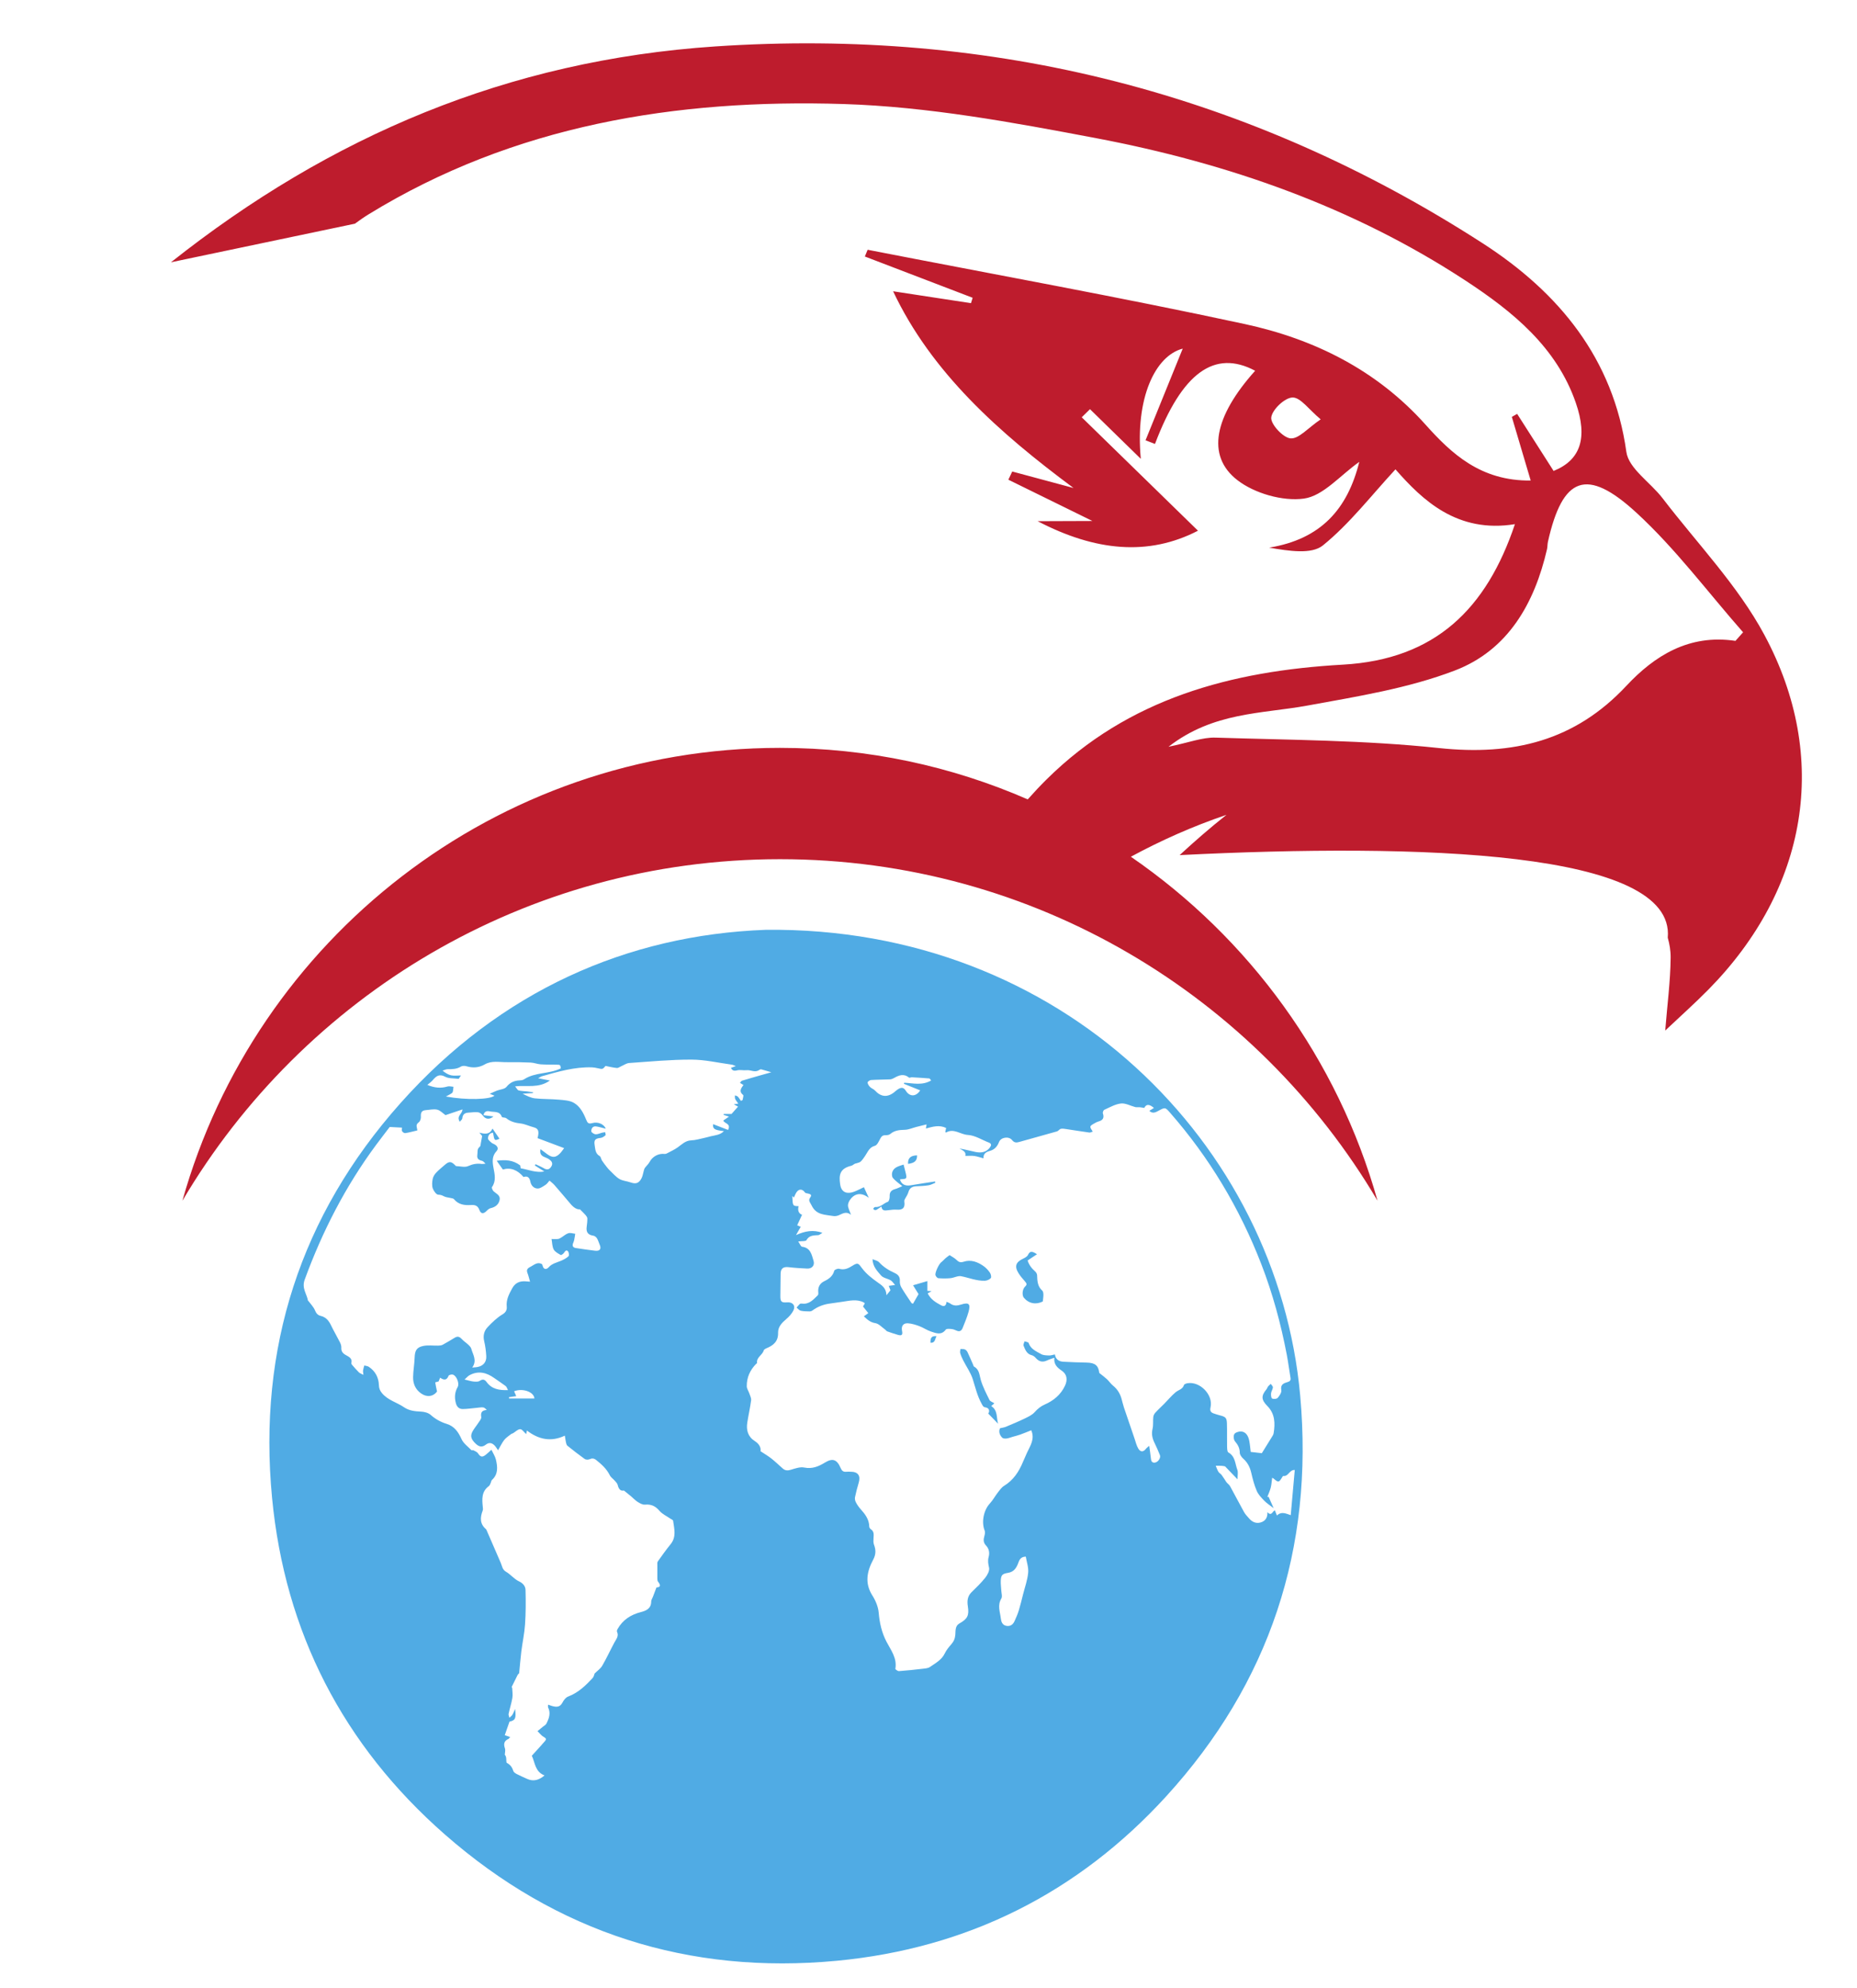 <svg xmlns="http://www.w3.org/2000/svg" version="1.1" xmlns:xlink="http://www.w3.org/1999/xlink" xmlns:svgjs="http://svgjs.dev/svgjs" width="449.28" height="480.96"><svg version="1.1" id="SvgjsSvg1227" xml:space="preserve" viewBox="573.12 213.12 449.28 480.96" xmlns="http://www.w3.org/2000/svg" style="max-height: 500px" width="449.28" height="480.96"><defs id="SvgjsDefs1225"><clipPath clipPathUnits="userSpaceOnUse" id="SvgjsClipPath1224"><path d="M 0,1080 H 1080 V 0 H 0 Z" id="SvgjsPath1223"></path></clipPath></defs><g id="SvgjsG1222" transform="matrix(1.333,0,0,-1.333,0,1440)"><g id="SvgjsG1221"><g id="SvgjsG1220" clip-path="url(#clipPath18)"><g id="SvgjsG1219" transform="translate(113.861,271.769)"><path d="m 0,0 c -11.064,0 -19.477,5.743 -25.241,17.231 l 12.852,7.664 c 3.764,-7.069 8.028,-10.604 12.793,-10.604 2.497,0 4.686,0.73 6.569,2.191 1.69,1.574 2.536,3.284 2.536,5.129 0,1.804 -0.597,3.63 -1.786,5.473 -0.77,0.884 -1.884,1.989 -3.343,3.314 -1.461,1.325 -3.285,2.91 -5.475,4.755 -4.187,3.495 -7.655,6.579 -10.401,9.249 -2.747,2.669 -4.754,4.946 -6.022,6.828 -2.69,3.842 -4.034,7.607 -4.034,11.296 0,5.532 2.075,10.276 6.223,14.234 4.303,3.918 9.412,5.878 15.329,5.878 4.072,0 7.857,-0.981 11.353,-2.94 1.806,-0.884 3.669,-2.152 5.59,-3.803 1.921,-1.652 3.957,-3.669 6.108,-6.051 L 11.699,59.989 C 7.896,65.329 3.995,68.001 0,68.001 c -2.228,0 -3.803,-0.481 -4.725,-1.442 -1.23,-0.961 -1.845,-2.189 -1.845,-3.687 0,-1.153 0.366,-2.344 1.095,-3.573 0.73,-0.77 2.008,-1.97 3.833,-3.603 1.824,-1.633 4.216,-3.736 7.174,-6.309 3.458,-2.881 6.089,-5.168 7.896,-6.858 1.189,-1.076 2.073,-1.844 2.651,-2.305 5.377,-5.187 8.067,-11.143 8.067,-17.864 0,-6.609 -2.21,-11.988 -6.627,-16.136 C 13.139,2.075 7.299,0 0,0" style="fill:#be1c2d;fill-opacity:1;fill-rule:nonzero;stroke:none" id="SvgjsPath1218"></path></g><g id="SvgjsG1217" transform="translate(196.999,354.406)"><path d="m 0,0 0.404,-1.153 -8.068,-20.804 -11.18,-28.409 H 3.458 l -5.359,13.427 8.067,20.803 25.76,-66.502 H 15.33 l -6.109,16.942 h -33.827 l -6.916,-16.942 H -47.658 L -15.789,0 Z" style="fill:#be1c2d;fill-opacity:1;fill-rule:nonzero;stroke:none" id="SvgjsPath1216"></path></g><g id="SvgjsG1215" transform="translate(304.918,354.406)"><path d="M 0,0 -28.41,-41.492 0,-82.638 h -18.787 l -25.414,36.881 V -82.638 H -59.932 V 0 h 15.731 V -36.939 L -18.787,0 Z" style="fill:#be1c2d;fill-opacity:1;fill-rule:nonzero;stroke:none" id="SvgjsPath1214"></path></g><g id="SvgjsG1213" transform="translate(371.112,354.406)"><path d="m 0,0 v -15.387 h -34.23 v -18.44 H 0 v -14.984 h -34.23 v -18.44 H 0 V -82.638 H -49.617 V 0 Z" style="fill:#be1c2d;fill-opacity:1;fill-rule:nonzero;stroke:none" id="SvgjsPath1212"></path></g><g id="SvgjsG1211" transform="translate(418.35,315.392)"><path d="m 0,0 c 3.149,0 5.878,1.191 8.183,3.574 2.305,2.304 3.457,5.128 3.457,8.47 0,3.265 -1.152,5.994 -3.457,8.183 C 5.916,22.456 3.188,23.57 0,23.57 H -12.966 V 0 Z M 28.179,-43.623 H 11.237 l -15.041,28.237 h -9.162 v -28.237 h -15.79 V 39.014 H 1.555 c 7.377,0 13.658,-2.593 18.844,-7.78 5.186,-5.186 7.78,-11.467 7.78,-18.844 v -0.806 c 0,-11.18 -5.378,-19.421 -16.136,-24.723 z" style="fill:#be1c2d;fill-opacity:1;fill-rule:nonzero;stroke:none" id="SvgjsPath1210"></path></g><g id="SvgjsG1209" transform="translate(561.69,354.406)"><path d="M 0,0 -28.41,-41.492 0,-82.638 h -18.787 l -25.414,36.881 V -82.638 H -59.932 V 0 h 15.731 V -36.939 L -18.787,0 Z" style="fill:#255829;fill-opacity:1;fill-rule:nonzero;stroke:none" id="SvgjsPath1208"></path></g><g id="SvgjsG1207" transform="translate(604.489,286.06)"><path d="m 0,0 c 3.495,0 6.732,0.653 9.709,1.959 2.978,1.307 5.735,3.228 8.271,5.764 5.108,4.994 7.664,11.352 7.664,19.074 0,7.415 -2.556,13.792 -7.664,19.133 -4.919,5.147 -11.046,7.721 -18.383,7.721 -7.416,0 -13.524,-2.574 -18.327,-7.721 -4.917,-4.956 -7.375,-11.335 -7.375,-19.133 0,-8.759 3.188,-15.732 9.566,-20.919 C -11.737,1.959 -6.224,0 0,0 m 0,-14.291 c -11.718,0 -21.534,4.034 -29.448,12.102 -7.837,8.375 -11.756,18.037 -11.756,28.986 0,7.76 1.845,14.753 5.532,20.976 3.534,6.301 8.529,11.314 14.983,15.041 6.416,3.689 13.312,5.533 20.689,5.533 10.986,0 20.515,-4.035 28.583,-12.102 C 36.727,48.023 40.8,38.207 40.8,26.797 40.8,15.118 36.861,5.34 28.986,-2.535 21.034,-10.372 11.371,-14.291 0,-14.291" style="fill:#255829;fill-opacity:1;fill-rule:nonzero;stroke:none" id="SvgjsPath1206"></path></g><g id="SvgjsG1205" transform="translate(691.027,315.392)"><path d="m 0,0 c 3.149,0 5.878,1.191 8.183,3.574 2.305,2.304 3.457,5.128 3.457,8.47 0,3.265 -1.152,5.994 -3.457,8.183 C 5.916,22.456 3.188,23.57 0,23.57 H -12.966 V 0 Z M 28.179,-43.623 H 11.237 l -15.041,28.237 h -9.162 v -28.237 h -15.79 V 39.014 H 1.556 c 7.376,0 13.657,-2.593 18.844,-7.78 5.187,-5.186 7.779,-11.467 7.779,-18.844 v -0.806 c 0,-11.18 -5.379,-19.421 -16.135,-24.723 z" style="fill:#255829;fill-opacity:1;fill-rule:nonzero;stroke:none" id="SvgjsPath1204"></path></g><g id="SvgjsG1203" transform="translate(780.908,354.406)"><path d="m 0,0 0.403,-1.153 -8.067,-20.804 -11.18,-28.409 H 3.458 l -5.36,13.427 8.068,20.803 25.76,-66.502 H 15.329 l -6.108,16.942 h -33.827 l -6.916,-16.942 H -47.658 L -15.79,0 Z" style="fill:#255829;fill-opacity:1;fill-rule:nonzero;stroke:none" id="SvgjsPath1202"></path></g><path d="M 828.893,354.406 H 844.28 V 271.768 H 828.893 Z" style="fill:#255829;fill-opacity:1;fill-rule:nonzero;stroke:none" id="SvgjsPath1201"></path><g id="SvgjsG1200" transform="translate(887.252,271.769)"><path d="m 0,0 c -11.064,0 -19.479,5.743 -25.241,17.231 l 12.851,7.664 c 3.765,-7.069 8.029,-10.604 12.793,-10.604 2.498,0 4.687,0.73 6.57,2.191 1.69,1.574 2.535,3.284 2.535,5.129 0,1.804 -0.596,3.63 -1.786,5.473 -0.769,0.884 -1.883,1.989 -3.342,3.314 -1.461,1.325 -3.285,2.91 -5.475,4.755 -4.187,3.495 -7.655,6.579 -10.402,9.249 -2.747,2.669 -4.753,4.946 -6.022,6.828 -2.689,3.842 -4.033,7.607 -4.033,11.296 0,5.532 2.073,10.276 6.223,14.234 4.303,3.918 9.412,5.878 15.329,5.878 4.072,0 7.857,-0.981 11.353,-2.94 1.804,-0.884 3.668,-2.152 5.589,-3.803 1.922,-1.652 3.956,-3.669 6.109,-6.051 L 11.699,59.989 C 7.894,65.329 3.995,68.001 0,68.001 c -2.228,0 -3.803,-0.481 -4.726,-1.442 -1.23,-0.961 -1.844,-2.189 -1.844,-3.687 0,-1.153 0.365,-2.344 1.095,-3.573 0.73,-0.77 2.008,-1.97 3.833,-3.603 1.824,-1.633 4.215,-3.736 7.174,-6.309 3.458,-2.881 6.089,-5.168 7.896,-6.858 1.189,-1.076 2.074,-1.844 2.65,-2.305 5.378,-5.187 8.068,-11.143 8.068,-17.864 0,-6.609 -2.21,-11.988 -6.627,-16.136 C 13.139,2.075 7.299,0 0,0" style="fill:#255829;fill-opacity:1;fill-rule:nonzero;stroke:none" id="SvgjsPath1199"></path></g><g id="SvgjsG1198" transform="translate(989.867,354.406)"><path d="m 0,0 v -82.638 h -15.732 v 33.827 H -45.986 V -82.638 H -62.122 V 0 h 16.136 v -33.827 h 30.254 V 0 Z" style="fill:#255829;fill-opacity:1;fill-rule:nonzero;stroke:none" id="SvgjsPath1197"></path></g><path d="M 983.554,250.774 H 93.164 v -6.027 h 890.39 z" style="fill:#9c1662;fill-opacity:1;fill-rule:nonzero;stroke:none" id="SvgjsPath1196"></path><g id="SvgjsG1195" transform="translate(643.791,206.72)"><path d="M 0,0 0.261,-0.456 V -21.22 c 0,-9.279 -5.131,-15.212 -15.391,-17.799 -0.652,-0.151 -1.348,-0.228 -2.087,-0.228 l -0.522,0.228 c 0,3.5 2.347,6.695 7.044,9.584 2.086,2.13 3.13,4.487 3.13,7.073 v 14.604 c 0,2.815 2.521,5.4 7.565,7.758" style="fill:#be1c2d;fill-opacity:1;fill-rule:nonzero;stroke:none" id="SvgjsPath1194"></path></g><g id="SvgjsG1193" transform="translate(659.509,218.13)"><path d="m 0,0 0.26,-0.457 v -26.469 c 0.783,-3.651 2.87,-5.476 6.261,-5.476 h 3.391 c 0.348,-0.039 0.522,-0.192 0.522,-0.457 v -5.932 c 0,-0.306 -0.174,-0.457 -0.522,-0.457 H 7.565 c -7.653,0 -12.609,3.346 -14.87,10.041 -0.174,1.291 -0.261,2.356 -0.261,3.193 v 18.256 c 0,2.813 2.522,5.399 7.566,7.758" style="fill:#be1c2d;fill-opacity:1;fill-rule:nonzero;stroke:none" id="SvgjsPath1192"></path></g><g id="SvgjsG1191" transform="translate(693.813,215.05)"><path d="m 0,0 c 0.782,-0.648 1.174,-1.408 1.174,-2.282 0,-0.99 -0.392,-1.789 -1.174,-2.396 -0.827,-0.685 -1.761,-1.027 -2.804,-1.027 -1.174,0 -2.11,0.342 -2.805,1.027 -0.783,0.607 -1.174,1.406 -1.174,2.396 0,0.874 0.391,1.691 1.174,2.453 0.826,0.532 1.76,0.798 2.805,0.798 C -1.805,0.969 -0.87,0.646 0,0 m -12.131,-22.249 c 0.695,-4.563 3.303,-6.845 7.826,-6.845 h 0.262 c 4.608,0 7.216,2.358 7.825,7.073 -0.696,4.565 -3.304,6.846 -7.825,6.846 h -1.045 c -3.521,0 -5.869,-2.13 -7.043,-6.389 z m 8.088,14.148 c 7.129,0 12.172,-3.499 15.13,-10.497 0.347,-1.596 0.521,-2.815 0.521,-3.651 0,-1.902 -0.696,-4.259 -2.086,-7.073 h 8.869 c 0.348,-0.039 0.522,-0.191 0.522,-0.457 v -5.932 c 0,-0.305 -0.174,-0.457 -0.522,-0.457 h -44.347 c -0.349,0 -0.523,0.152 -0.523,0.457 v 5.932 c 0.044,0.305 0.218,0.457 0.523,0.457 h 8.086 v 0.228 c -1.392,2.397 -2.087,4.753 -2.087,7.073 0,6.466 4,10.953 12,13.464 1.478,0.304 2.782,0.456 3.914,0.456" style="fill:#be1c2d;fill-opacity:1;fill-rule:nonzero;stroke:none" id="SvgjsPath1190"></path></g><g id="SvgjsG1189" transform="translate(724.987,206.949)"><path d="M 0,0 0.261,-0.457 V -21.221 H 6 V -7.53 c 0,2.623 2.521,5.133 7.565,7.53 l 0.261,-0.457 v -20.764 h 0.261 c 3.825,1.027 5.74,2.7 5.74,5.02 v 8.671 c 0,2.623 2.52,5.133 7.564,7.53 l 0.261,-0.457 v -14.376 c 0,-6.693 -3.827,-11.028 -11.478,-13.006 -1.479,-0.152 -2.696,-0.228 -3.652,-0.228 h -26.869 c -0.348,0 -0.522,0.151 -0.522,0.457 v 5.932 c 0.043,0.304 0.217,0.457 0.522,0.457 h 6.782 v 13.463 c 0,2.813 2.521,5.399 7.565,7.758" style="fill:#be1c2d;fill-opacity:1;fill-rule:nonzero;stroke:none" id="SvgjsPath1188"></path></g><g id="SvgjsG1187" transform="translate(773.965,217.901)"><path d="m 0,0 0.261,-0.456 v -38.106 c 0,-0.306 -0.174,-0.457 -0.522,-0.457 h -6.783 c -0.348,0 -0.521,0.151 -0.521,0.457 v 30.804 c 0,2.815 2.521,5.4 7.565,7.758 M -1.174,15.631 H 2.479 L 3,15.403 C 2.435,13.272 0.348,12.208 -3.26,12.208 -5.175,11.789 -6.13,10.725 -6.13,9.013 -5.826,6.883 -4.783,5.82 -3,5.82 h 3.131 c 1.957,0 3.347,-0.99 4.174,-2.968 L 3.783,2.625 h -15.391 c -0.349,0 -0.522,0.151 -0.522,0.455 v 2.283 c 0.043,0.303 0.217,0.457 0.522,0.457 h 3.13 c -0.522,0.835 -0.87,1.9 -1.044,3.193 0,3.993 2.783,6.199 8.348,6.618" style="fill:#be1c2d;fill-opacity:1;fill-rule:nonzero;stroke:none" id="SvgjsPath1186"></path></g><g id="SvgjsG1185" transform="translate(847.399,215.05)"><path d="m 0,0 c 0.783,-0.648 1.174,-1.408 1.174,-2.282 0,-0.99 -0.391,-1.789 -1.174,-2.396 -0.826,-0.685 -1.76,-1.027 -2.804,-1.027 -1.174,0 -2.11,0.342 -2.805,1.027 -0.782,0.607 -1.174,1.406 -1.174,2.396 0,0.874 0.392,1.691 1.174,2.453 0.826,0.532 1.761,0.798 2.805,0.798 C -1.805,0.969 -0.87,0.646 0,0 m -15.913,-21.792 v -1.369 c 1.131,-4.108 3.478,-6.161 7.044,-6.161 h 1.825 C -2.347,-28.334 0,-26.279 0,-23.161 v 1.369 c -1.131,4.107 -3.479,6.161 -7.044,6.161 h -1.825 c -4.696,-0.989 -7.044,-3.044 -7.044,-6.161 M -12.391,0 c 0.783,-0.648 1.173,-1.408 1.173,-2.282 0,-0.99 -0.39,-1.789 -1.173,-2.396 -0.826,-0.685 -1.76,-1.027 -2.805,-1.027 -1.174,0 -2.109,0.342 -2.804,1.027 -0.782,0.607 -1.174,1.406 -1.174,2.396 0,0.874 0.392,1.691 1.174,2.453 0.826,0.532 1.761,0.798 2.804,0.798 1,0 1.934,-0.323 2.805,-0.969 m 21,-8.101 0.261,-0.456 v -15.289 c 0,-3.27 2.348,-5.096 7.044,-5.476 0.695,0 1.043,-0.152 1.043,-0.457 v -5.932 c 0,-0.305 -0.174,-0.457 -0.522,-0.457 h -0.261 c -4.783,0 -8.782,1.521 -12,4.564 -3.218,-3.043 -7.304,-4.564 -12.261,-4.564 -7.695,0 -13,3.499 -15.912,10.497 -0.35,1.445 -0.523,2.585 -0.523,3.422 0,6.237 4.347,10.649 13.044,13.236 0.26,0 1.478,0.075 3.652,0.228 3.696,0 7.174,-1.065 10.435,-3.195 3.217,2.585 5.218,3.879 6,3.879" style="fill:#be1c2d;fill-opacity:1;fill-rule:nonzero;stroke:none" id="SvgjsPath1184"></path></g><g id="SvgjsG1183" transform="translate(879.487,218.13)"><path d="m 0,0 0.261,-0.457 v -25.557 c 0,-6.693 -3.827,-11.028 -11.479,-13.006 -1.478,-0.152 -2.695,-0.228 -3.651,-0.228 h -2.348 c -0.348,0 -0.522,0.151 -0.522,0.457 v 5.932 c 0.043,0.304 0.217,0.457 0.522,0.457 h 3.391 c 4.174,0.684 6.261,2.51 6.261,5.476 v 19.168 c 0,2.813 2.521,5.399 7.565,7.758" style="fill:#be1c2d;fill-opacity:1;fill-rule:nonzero;stroke:none" id="SvgjsPath1182"></path></g><g id="SvgjsG1181" transform="translate(895.205,218.13)"><path d="m 0,0 0.26,-0.457 v -26.469 c 0.783,-3.651 2.87,-5.476 6.261,-5.476 h 3.391 c 0.348,-0.039 0.522,-0.192 0.522,-0.457 v -5.932 c 0,-0.306 -0.174,-0.457 -0.522,-0.457 H 7.565 c -7.653,0 -12.609,3.346 -14.87,10.041 -0.174,1.291 -0.261,2.356 -0.261,3.193 v 18.256 c 0,2.813 2.522,5.399 7.566,7.758" style="fill:#be1c2d;fill-opacity:1;fill-rule:nonzero;stroke:none" id="SvgjsPath1180"></path></g><g id="SvgjsG1179" transform="translate(903.03,185.728)"><path d="m 0,0 h 27.979 v 0.228 c -0.871,8.215 -1.654,12.323 -2.349,12.323 -1.652,1.976 -4,2.965 -7.044,2.965 H 8.413 l -0.522,0.228 c 5.217,8.671 8.174,13.311 8.87,13.919 2.912,1.827 6.13,2.739 9.652,2.739 v -0.229 c 0,-0.304 -2,-3.878 -6,-10.724 3.695,-0.267 7.521,-2.016 11.479,-5.248 2.434,-3.08 3.651,-6.427 3.651,-10.04 0.347,-0.913 1.131,-5.173 2.348,-12.779 L 37.37,-6.846 H 0 Z" style="fill:#be1c2d;fill-opacity:1;fill-rule:nonzero;stroke:none" id="SvgjsPath1178"></path></g><g id="SvgjsG1177" transform="translate(956.639,192.688)"><path d="m 0,0 c 0,-3.272 2.349,-5.554 7.044,-6.846 h 12 V 0 c 0,4.296 -2.957,6.807 -8.87,7.529 H 8.87 C 2.957,6.807 0,4.296 0,0 m 9.652,14.375 c 8.609,0 14.26,-3.956 16.957,-11.866 0.173,-0.798 0.261,-1.56 0.261,-2.281 v -7.074 c 0,-9.127 -5.305,-15.06 -15.914,-17.798 H 9.392 l -0.522,0.228 c 0,3.499 2.348,6.694 7.044,9.583 l 0.782,0.913 v 0.229 H 7.827 c -6.697,0 -11.74,3.423 -15.131,10.268 -0.349,1.901 -0.522,3.194 -0.522,3.879 0,6.236 4.261,10.725 12.783,13.463 2.087,0.303 3.652,0.456 4.695,0.456" style="fill:#be1c2d;fill-opacity:1;fill-rule:nonzero;stroke:none" id="SvgjsPath1176"></path></g><g id="SvgjsG1175" transform="translate(272.62,537.804)"><path d="m 0,0 c 2.377,-2.108 3.567,-4.585 3.567,-7.434 0,-3.224 -1.19,-5.825 -3.567,-7.806 -2.511,-2.23 -5.351,-3.345 -8.522,-3.345 -3.567,0 -6.409,1.115 -8.521,3.345 -2.378,1.981 -3.567,4.582 -3.567,7.806 0,2.849 1.189,5.511 3.567,7.992 2.508,1.733 5.35,2.601 8.521,2.601 C -5.484,3.159 -2.644,2.106 0,0 m -15.854,22.302 c 2.378,-2.108 3.567,-4.585 3.567,-7.434 0,-3.223 -1.189,-5.825 -3.567,-7.805 -2.511,-2.231 -5.35,-3.346 -8.521,-3.346 -3.567,0 -6.409,1.115 -8.521,3.346 -2.378,1.98 -3.567,4.582 -3.567,7.805 0,2.849 1.189,5.512 3.567,7.992 2.508,1.734 5.35,2.602 8.521,2.602 3.038,0 5.877,-1.054 8.521,-3.16 M -31.707,0 c 2.378,-2.108 3.567,-4.585 3.567,-7.434 0,-3.224 -1.189,-5.825 -3.567,-7.806 -2.511,-2.23 -5.351,-3.345 -8.522,-3.345 -3.567,0 -6.409,1.115 -8.521,3.345 -2.378,1.981 -3.567,4.582 -3.567,7.806 0,2.849 1.189,5.511 3.567,7.992 2.508,1.733 5.351,2.601 8.521,2.601 3.038,0 5.878,-1.053 8.522,-3.159 m 9.512,-26.392 0.793,-1.486 v -67.653 h 0.792 c 11.624,3.346 17.439,8.797 17.439,16.356 v 27.507 c 0,9.168 7.661,17.593 22.987,25.276 l 0.793,-1.486 v -46.837 c 0,-7.683 -1.585,-14.62 -4.756,-20.816 h 18.232 c 1.055,-0.124 1.586,-0.62 1.586,-1.486 v -19.33 c 0,-0.992 -0.531,-1.486 -1.586,-1.486 h -100.67 c -3.833,-11.645 -12.286,-21.559 -25.366,-29.736 -10.968,-4.955 -21.272,-7.436 -30.915,-7.436 -23.913,0 -42.145,11.896 -54.694,35.686 -2.644,7.555 -3.963,14.989 -3.963,22.302 v 22.302 c 0,8.672 7.66,16.85 22.987,24.534 h 0.793 v -49.067 c 0,-15.983 9.246,-26.885 27.743,-32.71 2.775,-0.494 5.417,-0.743 7.928,-0.743 17.172,0 28.798,8.674 34.877,26.019 0.527,2.602 0.793,5.08 0.793,7.434 v 46.837 c 0,9.168 7.66,17.592 22.987,25.276 l 0.793,-1.487 v -66.909 h 17.439 v 43.863 c 0,9.168 7.661,17.593 22.988,25.276" style="fill:#255829;fill-opacity:1;fill-rule:nonzero;stroke:none" id="SvgjsPath1174"></path></g><g id="SvgjsG1173" transform="translate(357.834,409.749)"><path d="m 0,0 c 2.377,-2.105 3.567,-4.582 3.567,-7.434 0,-3.22 -1.19,-5.822 -3.567,-7.805 -2.511,-2.231 -5.351,-3.346 -8.522,-3.346 -3.567,0 -6.409,1.115 -8.521,3.346 -2.378,1.983 -3.567,4.585 -3.567,7.805 0,2.852 1.189,5.515 3.567,7.992 2.508,1.737 5.35,2.601 8.521,2.601 C -5.484,3.159 -2.644,2.108 0,0 m -31.707,0 c 2.378,-2.105 3.567,-4.582 3.567,-7.434 0,-3.22 -1.189,-5.822 -3.567,-7.805 -2.512,-2.231 -5.351,-3.346 -8.522,-3.346 -3.567,0 -6.409,1.115 -8.521,3.346 -2.379,1.983 -3.567,4.585 -3.567,7.805 0,2.852 1.188,5.515 3.567,7.992 2.508,1.737 5.351,2.601 8.521,2.601 3.038,0 5.878,-1.051 8.522,-3.159 m 25.762,101.664 0.792,-1.487 V 53.341 c 0,-21.809 -11.626,-35.934 -34.877,-42.375 -4.493,-0.496 -8.193,-0.744 -11.099,-0.744 h -4.755 c -1.056,0 -1.585,0.494 -1.585,1.487 v 19.33 c 0.133,0.99 0.662,1.486 1.585,1.486 h 7.926 c 12.684,2.231 19.025,8.178 19.025,17.842 v 26.021 c 0,9.167 7.66,17.592 22.988,25.276" style="fill:#255829;fill-opacity:1;fill-rule:nonzero;stroke:none" id="SvgjsPath1172"></path></g><g id="SvgjsG1171" transform="translate(438.884,419.971)"><path d="m 0,0 h -15.853 c -3.834,-11.645 -12.286,-21.62 -25.366,-29.923 -10.041,-4.46 -17.968,-6.691 -23.78,-6.691 l -1.585,0.744 c 0,11.522 7.134,21.995 21.402,31.41 6.342,6.812 9.511,14.496 9.511,23.045 v 47.766 c 0,9.167 7.661,17.592 22.989,25.276 l 0.792,-1.486 V 22.302 H 0 Z" style="fill:#255829;fill-opacity:1;fill-rule:nonzero;stroke:none" id="SvgjsPath1170"></path></g><g id="SvgjsG1169" transform="translate(521.322,537.804)"><path d="m 0,0 c 2.378,-2.108 3.567,-4.585 3.567,-7.434 0,-3.224 -1.189,-5.825 -3.567,-7.806 -2.511,-2.23 -5.35,-3.345 -8.521,-3.345 -3.567,0 -6.409,1.115 -8.521,3.345 -2.378,1.981 -3.567,4.582 -3.567,7.806 0,2.849 1.189,5.511 3.567,7.992 2.508,1.733 5.35,2.601 8.521,2.601 C -5.483,3.159 -2.644,2.106 0,0 m -46.768,-72.484 c 2.112,-14.868 10.039,-22.302 23.781,-22.302 h 0.792 c 14.003,0 21.929,7.68 23.781,23.045 -2.115,14.869 -10.042,22.303 -23.781,22.303 h -3.171 c -10.701,0 -17.835,-6.941 -21.402,-20.815 z M -37.652,0 c 2.379,-2.108 3.567,-4.585 3.567,-7.434 0,-3.224 -1.188,-5.825 -3.567,-7.806 -2.511,-2.23 -5.351,-3.345 -8.522,-3.345 -3.567,0 -6.409,1.115 -8.52,3.345 -2.379,1.981 -3.567,4.582 -3.567,7.806 0,2.849 1.188,5.511 3.567,7.992 2.507,1.733 5.351,2.601 8.52,2.601 3.038,0 5.878,-1.053 8.522,-3.159 m 15.457,-26.392 c 21.666,0 36.99,-11.4 45.976,-34.198 1.056,-5.203 1.585,-9.17 1.585,-11.894 0,-21.066 -12.156,-35.684 -36.463,-43.863 -4.229,-0.992 -8.719,-1.486 -13.475,-1.486 h -64.207 c -1.056,0 -1.586,0.494 -1.586,1.486 v 19.33 c 0.133,0.991 0.663,1.486 1.586,1.486 h 24.572 v 0.745 c -4.229,7.805 -6.34,15.486 -6.34,23.045 0,21.064 12.153,35.685 36.462,43.863 4.49,0.989 8.454,1.486 11.89,1.486" style="fill:#255829;fill-opacity:1;fill-rule:nonzero;stroke:none" id="SvgjsPath1168"></path></g><g id="SvgjsG1167" transform="translate(709.98,419.971)"><path d="m 0,0 h -15.854 c -3.833,-11.645 -12.286,-21.62 -25.366,-29.923 -10.041,-4.46 -17.968,-6.691 -23.78,-6.691 l -1.585,0.744 c 0,11.522 7.134,21.995 21.402,31.41 6.342,6.812 9.512,14.496 9.512,23.045 v 47.766 c 0,9.167 7.66,17.592 22.988,25.276 l 0.792,-1.486 V 22.302 l 11.891,0 z" style="fill:#be1c2d;fill-opacity:1;fill-rule:nonzero;stroke:none" id="SvgjsPath1166"></path></g><g id="SvgjsG1165" transform="translate(794.399,537.804)"><path d="m 0,0 c 2.377,-2.108 3.567,-4.585 3.567,-7.434 0,-3.224 -1.19,-5.825 -3.567,-7.806 -2.511,-2.23 -5.351,-3.345 -8.522,-3.345 -3.567,0 -6.409,1.115 -8.521,3.345 -2.378,1.981 -3.567,4.582 -3.567,7.806 0,2.849 1.189,5.511 3.567,7.992 2.508,1.733 5.35,2.601 8.521,2.601 C -5.484,3.159 -2.644,2.106 0,0 m -48.75,-72.484 c 2.112,-14.868 10.038,-22.302 23.781,-22.302 h 0.792 c 14.001,0 21.929,7.68 23.781,23.045 -2.115,14.869 -10.042,22.303 -23.781,22.303 h -3.171 c -10.701,0 -17.835,-6.941 -21.402,-20.815 z M -37.653,0 c 2.379,-2.108 3.567,-4.585 3.567,-7.434 0,-3.224 -1.188,-5.825 -3.567,-7.806 -2.511,-2.23 -5.35,-3.345 -8.521,-3.345 -3.567,0 -6.409,1.115 -8.522,3.345 -2.377,1.981 -3.567,4.582 -3.567,7.806 0,2.849 1.19,5.511 3.567,7.992 2.509,1.733 5.352,2.601 8.522,2.601 3.037,0 5.877,-1.053 8.521,-3.159 m 13.476,-26.392 c 21.666,0 36.99,-11.4 45.976,-34.198 1.055,-5.203 1.584,-9.17 1.584,-11.894 0,-6.197 -2.115,-13.879 -6.341,-23.047 h 26.951 c 1.056,-0.124 1.585,-0.62 1.585,-1.486 v -19.33 c 0,-0.992 -0.529,-1.486 -1.585,-1.486 H -90.762 c -1.056,0 -1.585,0.494 -1.585,1.486 v 19.33 c 0.133,0.991 0.663,1.486 1.585,1.486 h 24.573 v 0.745 c -4.229,7.805 -6.342,15.486 -6.342,23.045 0,21.064 12.154,35.685 36.464,43.863 4.489,0.989 8.454,1.486 11.89,1.486" style="fill:#be1c2d;fill-opacity:1;fill-rule:nonzero;stroke:none" id="SvgjsPath1164"></path></g><g id="SvgjsG1163" transform="translate(877.235,442.274)"><path d="m 0,0 h 86.402 c 0,20.691 -6.079,34.073 -18.232,40.146 -5.816,2.477 -11.098,3.717 -15.854,3.717 -17.439,0 -29.329,-4.711 -35.67,-14.125 C 9.379,22.797 3.829,12.885 0,0 M -0.794,68.396 0,66.908 V 44.606 c 14.001,13.875 30.914,20.816 50.731,20.816 h 3.963 c 27.347,0 46.105,-15.118 56.281,-45.349 1.056,-8.799 2.111,-22.675 3.17,-41.632 l -1.585,-0.743 H -43.598 c -1.056,0 -1.585,0.493 -1.585,1.486 v 19.33 C -45.05,-0.496 -44.52,0 -43.598,0 h 19.817 v 43.12 c 0,9.167 7.661,17.592 22.987,25.276" style="fill:#be1c2d;fill-opacity:1;fill-rule:nonzero;stroke:none" id="SvgjsPath1162"></path></g><g id="SvgjsG1161" transform="translate(107.54,202.688)"><path d="m 0,0 h -0.065 l -2.617,-10.281 h 5.267 z m -4.427,-16.706 -1.681,-5.611 h -6.721 L -3.458,9.98 h 6.915 l 9.177,-32.297 H 5.881 l -1.583,5.611 z" style="fill:#be1c2d;fill-opacity:1;fill-rule:nonzero;stroke:none" id="SvgjsPath1160"></path></g><g id="SvgjsG1159" transform="translate(152.786,198.404)"><path d="m 0,0 c -0.064,-4.712 -0.323,-8.738 -2.488,-12.765 -2.391,-4.412 -5.978,-6.339 -10.05,-6.339 -7.657,0 -12.99,6.896 -12.99,17.049 0,10.493 5.365,17.389 13.217,17.389 5.009,0 8.886,-2.998 10.986,-9.037 L -7.334,2.956 c -0.873,3.083 -2.716,5.14 -5.268,5.14 -4.168,0 -6.334,-5.269 -6.334,-10.195 0,-5.011 2.262,-10.109 6.431,-10.109 2.746,0 4.846,1.885 5.105,5.611 h -5.17 V 0 Z" style="fill:#be1c2d;fill-opacity:1;fill-rule:nonzero;stroke:none" id="SvgjsPath1158"></path></g><g id="SvgjsG1157" transform="translate(168.369,205.558)"><path d="m 0,0 v -5.397 h 7.141 v -7.111 H 0 v -5.569 h 7.529 v -7.11 H -6.334 V 7.11 H 7.529 V 0 Z" style="fill:#be1c2d;fill-opacity:1;fill-rule:nonzero;stroke:none" id="SvgjsPath1156"></path></g><g id="SvgjsG1155" transform="translate(186.147,212.668)"><path d="m 0,0 h 6.334 l 11.6,-19.746 h 0.065 V 0 h 6.333 V -32.297 H 17.999 L 6.398,-12.507 H 6.334 v -19.79 H 0 Z" style="fill:#be1c2d;fill-opacity:1;fill-rule:nonzero;stroke:none" id="SvgjsPath1154"></path></g><g id="SvgjsG1153" transform="translate(238.373,201.832)"><path d="m 0,0 c -1.293,2.312 -3.393,3.554 -5.557,3.554 -3.879,0 -6.495,-3.94 -6.495,-8.952 0,-5.097 2.648,-8.781 6.591,-8.781 2.068,0 4.136,1.328 5.461,3.427 v -10.066 c -2.1,-0.857 -3.619,-1.499 -5.59,-1.499 -3.393,0 -6.625,1.713 -9.145,4.754 -2.682,3.212 -3.91,7.41 -3.91,12.208 0,4.413 1.26,8.653 3.587,11.823 2.391,3.255 5.849,5.225 9.274,5.225 2.036,0 3.909,-0.599 5.784,-1.627 z" style="fill:#be1c2d;fill-opacity:1;fill-rule:nonzero;stroke:none" id="SvgjsPath1152"></path></g><g id="SvgjsG1151" transform="translate(254.957,205.558)"><path d="m 0,0 v -5.397 h 7.141 v -7.111 H 0 v -5.569 h 7.529 v -7.11 H -6.334 V 7.11 H 7.529 V 0 Z" style="fill:#be1c2d;fill-opacity:1;fill-rule:nonzero;stroke:none" id="SvgjsPath1150"></path></g><g id="SvgjsG1149" transform="translate(296.488,187.481)"><path d="m 0,0 h 1.422 c 3.78,0 7.012,2.741 7.012,9.038 0,5.783 -2.876,9.039 -6.948,9.039 L 0,18.077 Z M -6.334,25.187 H 2.65 c 6.786,0 12.376,-7.068 12.376,-16.149 0,-9.08 -5.622,-16.148 -12.376,-16.148 h -8.984 z" style="fill:#be1c2d;fill-opacity:1;fill-rule:nonzero;stroke:none" id="SvgjsPath1148"></path></g><g id="SvgjsG1147" transform="translate(327.129,205.558)"><path d="m 0,0 v -5.397 h 7.141 v -7.111 H 0 v -5.569 h 7.529 v -7.11 H -6.334 V 7.11 H 7.529 V 0 Z" style="fill:#be1c2d;fill-opacity:1;fill-rule:nonzero;stroke:none" id="SvgjsPath1146"></path></g><g id="SvgjsG1145" transform="translate(372.539,193.05)"><path d="m 0,0 5.913,19.618 h 6.883 L 2.391,-12.679 H -2.52 l -10.245,32.297 h 6.884 z" style="fill:#be1c2d;fill-opacity:1;fill-rule:nonzero;stroke:none" id="SvgjsPath1144"></path></g><g id="SvgjsG1143" transform="translate(398.623,197.076)"><path d="m 0,0 c 0,-5.568 3.102,-9.637 6.883,-9.637 3.78,0 6.883,4.069 6.883,9.637 0,4.456 -3.103,8.524 -6.883,8.524 C 3.102,8.524 0,4.456 0,0 m 20.358,0.044 c 0,-10.452 -5.655,-17.82 -13.475,-17.82 -7.82,0 -13.475,7.368 -13.475,17.82 0,9.765 6.463,16.619 13.475,16.619 7.012,0 13.475,-6.854 13.475,-16.619" style="fill:#be1c2d;fill-opacity:1;fill-rule:nonzero;stroke:none" id="SvgjsPath1142"></path></g><g id="SvgjsG1141" transform="translate(425.58,212.668)"><path d="M 0,0 H 7.593 L 12.15,-8.781 16.706,0 h 7.595 L 15.317,-16.791 V -32.297 H 8.983 v 15.506 z" style="fill:#be1c2d;fill-opacity:1;fill-rule:nonzero;stroke:none" id="SvgjsPath1140"></path></g><g id="SvgjsG1139" transform="translate(464.427,202.688)"><path d="m 0,0 h -0.064 l -2.618,-10.281 h 5.268 z m -4.427,-16.706 -1.68,-5.611 h -6.722 L -3.457,9.98 h 6.915 l 9.177,-32.297 H 5.881 l -1.583,5.611 z" style="fill:#be1c2d;fill-opacity:1;fill-rule:nonzero;stroke:none" id="SvgjsPath1138"></path></g><g id="SvgjsG1137" transform="translate(509.673,198.404)"><path d="m 0,0 c -0.064,-4.712 -0.323,-8.738 -2.488,-12.765 -2.391,-4.412 -5.978,-6.339 -10.05,-6.339 -7.657,0 -12.99,6.896 -12.99,17.049 0,10.493 5.365,17.389 13.217,17.389 5.009,0 8.886,-2.998 10.986,-9.037 l -6.01,-3.341 c -0.872,3.083 -2.715,5.14 -5.267,5.14 -4.168,0 -6.334,-5.269 -6.334,-10.195 0,-5.011 2.262,-10.109 6.431,-10.109 2.746,0 4.846,1.885 5.105,5.611 h -5.17 V 0 Z" style="fill:#be1c2d;fill-opacity:1;fill-rule:nonzero;stroke:none" id="SvgjsPath1136"></path></g><g id="SvgjsG1135" transform="translate(525.257,205.558)"><path d="m 0,0 v -5.397 h 7.141 v -7.111 H 0 v -5.569 h 7.529 v -7.11 H -6.334 V 7.11 H 7.529 V 0 Z" style="fill:#be1c2d;fill-opacity:1;fill-rule:nonzero;stroke:none" id="SvgjsPath1134"></path></g><g id="SvgjsG1133" transform="translate(664.215,645.428)"><path d="m 0,0 c -0.899,0.3 -1.693,0.722 -2.504,-0.065 -0.157,0.389 -0.261,0.646 -0.374,0.927 -0.448,-0.105 -0.561,-1.147 -1.354,-0.321 0.05,-1.07 -0.445,-1.647 -1.257,-1.873 -0.788,-0.219 -1.489,0.079 -2.028,0.695 -0.337,0.385 -0.712,0.756 -0.958,1.197 -0.87,1.557 -1.676,3.15 -2.544,4.709 -0.163,0.292 -0.499,0.488 -0.682,0.761 -0.281,0.425 -0.545,0.862 -0.849,1.27 -0.159,0.213 -0.44,0.343 -0.575,0.566 -0.206,0.342 -0.333,0.733 -0.493,1.103 0.376,-0.005 0.754,0.006 1.129,-0.021 0.265,-0.018 0.526,-0.086 0.569,-0.094 0.77,-0.799 1.423,-1.477 2.261,-2.348 0,0.745 0.135,1.285 -0.027,1.71 -0.42,1.103 -0.36,2.458 -1.635,3.167 -0.223,0.124 -0.222,0.749 -0.231,1.145 -0.027,1.349 0.016,2.699 -0.024,4.047 -0.033,1.102 -0.219,1.267 -1.342,1.552 -0.336,0.085 -0.664,0.201 -0.995,0.306 -0.565,0.179 -0.801,0.46 -0.643,1.136 0.525,2.26 -1.926,4.774 -4.215,4.366 -0.222,-0.04 -0.557,-0.166 -0.606,-0.324 -0.243,-0.781 -1.007,-0.882 -1.518,-1.308 -0.738,-0.614 -1.355,-1.372 -2.033,-2.059 -0.547,-0.554 -1.126,-1.077 -1.651,-1.651 -0.188,-0.206 -0.34,-0.511 -0.369,-0.785 -0.077,-0.717 0.031,-1.469 -0.134,-2.158 -0.218,-0.908 -0.045,-1.691 0.338,-2.489 0.358,-0.747 0.707,-1.5 1.005,-2.272 0.197,-0.511 -0.365,-1.313 -0.954,-1.358 -0.594,-0.044 -0.652,0.412 -0.7,0.873 -0.069,0.674 -0.179,1.345 -0.293,2.177 -0.29,-0.254 -0.447,-0.351 -0.551,-0.489 -0.487,-0.649 -1.021,-0.699 -1.433,-0.007 -0.321,0.537 -0.464,1.184 -0.671,1.787 -0.652,1.896 -1.305,3.793 -1.941,5.695 -0.177,0.53 -0.288,1.082 -0.447,1.619 -0.274,0.923 -0.756,1.7 -1.522,2.316 -0.414,0.334 -0.714,0.805 -1.106,1.171 -0.404,0.377 -0.857,0.702 -1.387,1.13 -0.169,1.352 -0.735,1.846 -2.292,1.885 -1.426,0.036 -2.854,0.066 -4.277,0.157 -0.778,0.049 -1.36,0.445 -1.491,1.321 -0.389,-0.074 -0.731,-0.202 -1.066,-0.188 -0.483,0.02 -1.03,0.02 -1.426,0.246 -0.886,0.506 -1.905,0.899 -2.279,2.029 -0.053,0.161 -0.481,0.199 -0.736,0.293 -0.069,-0.265 -0.266,-0.582 -0.183,-0.785 0.301,-0.729 0.568,-1.515 1.501,-1.741 0.263,-0.065 0.528,-0.277 0.711,-0.49 0.595,-0.69 1.264,-0.838 2.086,-0.442 0.38,0.183 0.793,0.297 1.295,0.48 -0.144,-1.189 0.518,-1.794 1.343,-2.351 0.931,-0.629 1.102,-1.619 0.594,-2.712 -0.767,-1.647 -2.073,-2.721 -3.693,-3.432 -0.733,-0.322 -1.287,-0.781 -1.823,-1.384 -0.471,-0.53 -1.204,-0.858 -1.867,-1.18 -1.1,-0.533 -2.232,-1.001 -3.361,-1.473 -0.302,-0.126 -0.641,-0.163 -1.057,-0.264 -0.267,-0.556 -0.111,-1.192 0.391,-1.708 0.156,-0.161 0.528,-0.186 0.786,-0.155 0.38,0.047 0.746,0.202 1.119,0.309 0.458,0.132 0.926,0.24 1.374,0.401 0.673,0.242 1.332,0.52 2.001,0.785 0.685,-1.607 -0.188,-2.813 -0.775,-4.079 -0.256,-0.554 -0.503,-1.113 -0.737,-1.677 -0.732,-1.77 -1.738,-3.303 -3.429,-4.333 -0.453,-0.276 -0.789,-0.772 -1.127,-1.207 -0.504,-0.65 -0.898,-1.396 -1.453,-1.995 -1.13,-1.22 -1.557,-3.396 -0.93,-4.934 0.112,-0.275 0.028,-0.669 -0.062,-0.98 -0.182,-0.633 -0.208,-1.175 0.301,-1.709 0.552,-0.58 0.689,-1.316 0.473,-2.101 -0.181,-0.658 -0.072,-1.259 0.08,-1.934 0.12,-0.534 -0.296,-1.314 -0.692,-1.812 -0.75,-0.947 -1.639,-1.786 -2.501,-2.638 -0.734,-0.727 -0.807,-1.595 -0.661,-2.535 0.259,-1.675 -0.054,-2.296 -1.527,-3.123 -0.795,-0.446 -0.688,-1.322 -0.738,-2.008 -0.054,-0.733 -0.288,-1.262 -0.751,-1.789 -0.442,-0.504 -0.884,-1.042 -1.169,-1.64 -0.572,-1.198 -1.692,-1.762 -2.684,-2.459 -0.362,-0.254 -0.912,-0.277 -1.385,-0.333 -1.412,-0.167 -2.826,-0.321 -4.243,-0.422 -0.218,-0.015 -0.675,0.315 -0.657,0.421 0.337,1.917 -0.785,3.352 -1.588,4.877 -0.879,1.67 -1.274,3.423 -1.435,5.304 -0.091,1.069 -0.561,2.197 -1.146,3.117 -1.439,2.264 -0.977,4.406 0.16,6.535 0.49,0.918 0.49,1.755 0.131,2.691 -0.141,0.367 -0.106,0.82 -0.081,1.23 0.036,0.602 0.117,1.185 -0.504,1.582 -0.136,0.088 -0.268,0.3 -0.271,0.457 -0.024,1.313 -0.742,2.262 -1.569,3.177 -0.339,0.376 -0.634,0.807 -0.867,1.256 -0.139,0.266 -0.21,0.634 -0.151,0.924 0.179,0.88 0.414,1.751 0.669,2.614 0.38,1.281 -0.121,1.992 -1.446,1.997 -0.271,10e-4 -0.545,0.026 -0.812,-0.005 -0.556,-0.066 -0.828,0.216 -1.03,0.695 -0.641,1.522 -1.437,1.829 -2.823,0.982 -1.178,-0.72 -2.311,-1.203 -3.775,-0.912 -0.752,0.15 -1.632,-0.16 -2.413,-0.398 -0.577,-0.176 -1.037,-0.173 -1.483,0.219 -0.689,0.606 -1.35,1.247 -2.069,1.817 -0.571,0.453 -1.211,0.82 -1.969,1.324 0.116,0.726 -0.298,1.368 -1.042,1.843 -1.25,0.799 -1.575,1.987 -1.358,3.365 0.212,1.348 0.517,2.682 0.693,4.033 0.051,0.391 -0.182,0.827 -0.317,1.231 -0.146,0.441 -0.465,0.868 -0.472,1.305 -0.024,1.583 0.589,2.941 1.696,4.073 0.055,0.056 0.183,0.109 0.176,0.148 -0.163,1.054 0.971,1.43 1.201,2.285 0.046,0.171 0.315,0.322 0.513,0.404 1.262,0.521 2.14,1.256 2.099,2.808 -0.029,1.063 0.676,1.804 1.472,2.476 0.516,0.437 1.013,0.977 1.31,1.575 0.432,0.872 -0.134,1.545 -1.111,1.472 -1.079,-0.082 -1.271,0.1 -1.258,1.197 0.015,1.337 0.029,2.675 0.049,4.012 0.014,0.946 0.498,1.289 1.453,1.173 1.112,-0.134 2.234,-0.198 3.353,-0.254 0.881,-0.045 1.426,0.568 1.164,1.424 -0.336,1.1 -0.541,2.359 -2.089,2.541 -0.228,0.027 -0.399,0.536 -0.688,0.954 0.693,0.091 1.362,0.005 1.484,0.224 0.514,0.924 1.329,0.868 2.16,0.924 0.191,0.013 0.37,0.204 0.744,0.426 -1.693,0.593 -3.141,0.323 -4.792,-0.419 0.343,0.603 0.579,1.018 0.856,1.504 -0.255,0.111 -0.464,0.202 -0.639,0.278 0.275,0.595 0.55,1.192 0.882,1.913 -0.57,0.179 -0.854,0.761 -0.623,1.551 -1.077,0.035 -1.077,0.035 -1.148,1.852 0.097,-0.095 0.193,-0.191 0.29,-0.286 0.162,0.333 0.281,0.697 0.494,0.994 0.451,0.631 1.074,0.568 1.507,-0.068 0.092,-0.136 0.379,-0.148 0.58,-0.2 0.372,-0.095 0.75,-0.206 0.398,-0.684 -0.45,-0.608 -0.026,-0.907 0.232,-1.458 0.839,-1.789 2.449,-1.672 3.93,-1.932 0.323,-0.056 0.709,0.013 1.015,0.144 0.703,0.303 1.364,0.767 2.203,0.077 -0.233,0.732 -0.607,1.318 -0.536,1.843 0.073,0.537 0.481,1.145 0.923,1.49 0.877,0.684 1.886,0.499 2.85,-0.259 -0.293,0.637 -0.585,1.274 -0.889,1.933 -0.676,-0.31 -1.259,-0.635 -1.879,-0.851 -1.101,-0.384 -2.19,-0.189 -2.425,1.324 -0.28,1.796 -0.037,2.929 2.018,3.421 0.29,0.069 0.521,0.391 0.865,0.427 0.278,0.102 0.614,0.138 0.818,0.322 0.316,0.283 0.555,0.656 0.8,1.009 0.499,0.719 0.759,1.597 1.809,1.872 0.391,0.103 0.684,0.759 0.921,1.215 0.216,0.418 0.417,0.703 0.943,0.693 0.307,-0.005 0.697,0.041 0.911,0.225 0.781,0.67 1.672,0.732 2.643,0.761 0.7,0.021 1.39,0.339 2.086,0.518 0.585,0.15 1.173,0.291 1.86,0.461 -0.05,-0.319 -0.076,-0.482 -0.118,-0.749 1.241,0.346 2.437,0.704 3.67,0.102 -0.05,-0.223 -0.106,-0.475 -0.159,-0.714 0.063,-0.053 0.126,-0.125 0.14,-0.116 1.405,0.839 2.622,-0.363 3.958,-0.435 1.293,-0.07 2.545,-0.895 3.817,-1.384 0.524,-0.202 0.451,-0.535 0.189,-0.888 -0.671,-0.904 -1.614,-1.019 -2.616,-0.817 -0.954,0.193 -1.892,0.463 -2.91,0.625 0.549,-0.332 1.241,-0.535 1.07,-1.338 0.586,0 1.108,0.054 1.614,-0.015 0.542,-0.075 1.068,-0.265 1.671,-0.423 -0.04,0.847 0.48,1.158 1.153,1.34 0.844,0.229 1.357,0.789 1.665,1.604 0.336,0.887 1.79,1.109 2.384,0.355 0.373,-0.472 0.757,-0.485 1.275,-0.337 2.286,0.651 4.583,1.267 6.868,1.922 0.257,0.074 0.444,0.405 0.698,0.464 0.308,0.071 0.656,0.004 0.981,-0.044 1.4,-0.206 2.796,-0.436 4.197,-0.63 0.186,-0.025 0.395,0.11 0.607,0.175 -0.618,0.966 -0.619,0.968 0.36,1.522 0.21,0.118 0.427,0.241 0.657,0.302 0.805,0.211 1.123,0.643 0.826,1.487 -0.06,0.171 0.102,0.573 0.262,0.643 0.989,0.44 1.983,1.031 3.022,1.145 0.834,0.092 1.731,-0.432 2.607,-0.654 0.236,-0.059 0.499,0.002 0.748,-0.019 0.266,-0.022 0.53,-0.076 0.881,-0.13 0.344,0.715 0.891,0.728 1.753,-0.005 -0.301,-0.187 -0.56,-0.349 -0.839,-0.522 0.598,-0.592 1.168,-0.263 1.702,0.028 1.14,0.619 1.188,0.624 2.008,-0.311 7.184,-8.191 12.684,-17.396 16.617,-27.548 2.064,-5.329 3.546,-10.822 4.621,-16.428 0.267,-1.396 0.436,-2.812 0.677,-4.213 0.079,-0.455 -0.134,-0.63 -0.51,-0.744 -0.721,-0.219 -1.348,-0.422 -1.16,-1.476 0.076,-0.427 -0.326,-1.02 -0.662,-1.407 -0.172,-0.199 -0.75,-0.245 -1.007,-0.106 -0.188,0.102 -0.227,0.627 -0.193,0.948 0.039,0.362 0.303,0.702 0.333,1.062 0.016,0.202 -0.245,0.426 -0.381,0.639 -0.161,-0.144 -0.343,-0.27 -0.476,-0.437 -0.131,-0.166 -0.185,-0.395 -0.32,-0.557 -0.975,-1.169 -0.941,-1.892 0.168,-3.014 1.398,-1.416 1.437,-3.146 1.143,-4.95 -0.025,-0.154 -0.093,-0.309 -0.175,-0.443 -0.662,-1.078 -1.333,-2.152 -1.968,-3.175 -0.551,0.063 -1.237,0.142 -2.017,0.231 -0.07,0.56 -0.126,1.271 -0.254,1.969 -0.192,1.054 -0.713,1.71 -1.516,1.74 -0.414,0.016 -1.026,-0.178 -1.207,-0.481 -0.187,-0.313 -0.121,-1.009 0.12,-1.298 0.53,-0.632 0.867,-1.238 0.876,-2.093 0.004,-0.364 0.334,-0.803 0.637,-1.072 0.781,-0.694 1.205,-1.533 1.439,-2.54 0.26,-1.116 0.546,-2.244 0.997,-3.292 0.291,-0.675 0.854,-1.257 1.379,-1.8 0.458,-0.472 1.033,-0.83 1.695,-1.346 C -3.427,1.993 -3.728,2.672 -4.029,3.35 -4.106,3.325 -4.183,3.299 -4.26,3.274 c 0.214,0.568 0.477,1.124 0.627,1.709 0.145,0.566 0.174,1.163 0.26,1.797 0.091,-0.049 0.208,-0.088 0.294,-0.163 0.831,-0.719 0.925,-0.707 1.484,0.196 0.07,0.114 0.178,0.314 0.243,0.304 0.953,-0.144 1.084,1.144 2.083,1.077 C 0.492,5.516 0.251,2.814 0,0 m -47.656,-10.452 c -0.125,-1.322 -0.594,-2.611 -0.924,-3.912 -0.249,-0.981 -0.481,-1.967 -0.777,-2.934 -0.202,-0.657 -0.482,-1.293 -0.765,-1.921 -0.276,-0.615 -0.739,-0.992 -1.461,-0.875 -0.761,0.123 -0.968,0.759 -1.038,1.36 -0.14,1.19 -0.643,2.378 0.091,3.597 0.222,0.369 0.014,1.002 -0.009,1.513 -0.026,0.564 -0.114,1.13 -0.09,1.691 0.046,1.057 0.253,1.29 1.326,1.465 0.936,0.154 1.421,0.735 1.759,1.559 0.245,0.598 0.369,1.355 1.456,1.386 0.158,-0.959 0.524,-1.966 0.432,-2.929 m -51.732,86.701 c 0.128,-0.101 -0.066,-0.611 -0.111,-0.931 -0.099,-0.044 -0.198,-0.088 -0.297,-0.132 -0.183,0.258 -0.339,0.542 -0.557,0.765 -0.124,0.127 -0.349,0.155 -0.529,0.228 0.012,-0.216 -0.033,-0.457 0.049,-0.641 0.127,-0.282 0.342,-0.524 0.567,-0.854 -0.299,-0.045 -0.488,-0.073 -0.818,-0.122 0.321,-0.178 0.519,-0.288 0.769,-0.427 -0.36,-0.405 -0.696,-0.783 -1.184,-1.33 h -1.409 c -0.01,-0.054 -0.021,-0.108 -0.032,-0.161 0.249,-0.081 0.497,-0.161 0.982,-0.318 -0.396,-0.272 -0.661,-0.454 -1.021,-0.701 0.102,-0.555 1.466,-0.51 0.854,-1.714 -0.9,0.346 -1.818,0.699 -2.72,1.047 -0.08,-0.866 0.227,-1.077 1.969,-1.265 -0.669,-0.701 -1.545,-0.736 -2.358,-0.93 -0.414,-0.099 -0.822,-0.225 -1.238,-0.312 -0.774,-0.162 -1.548,-0.403 -2.329,-0.432 -1.055,-0.04 -1.691,-0.722 -2.453,-1.266 -0.62,-0.443 -1.331,-0.759 -2.007,-1.12 -0.11,-0.058 -0.255,-0.095 -0.376,-0.08 -1.116,0.137 -2.213,-0.475 -2.723,-1.444 -0.211,-0.401 -0.583,-0.715 -0.857,-1.087 -0.102,-0.139 -0.147,-0.325 -0.198,-0.495 -0.137,-0.457 -0.195,-0.951 -0.406,-1.368 -0.482,-0.953 -1.05,-1.113 -2.053,-0.758 -0.646,0.229 -1.388,0.266 -1.961,0.602 -0.646,0.379 -1.157,0.992 -1.715,1.515 -0.212,0.199 -0.402,0.424 -0.582,0.652 -0.3,0.382 -0.602,0.765 -0.868,1.17 -0.173,0.264 -0.208,0.699 -0.436,0.831 -0.791,0.457 -0.78,1.236 -0.9,1.955 -0.164,0.977 0.107,1.233 1.099,1.337 0.308,0.032 0.621,0.267 0.87,0.481 0.079,0.068 -0.044,0.37 -0.074,0.564 -0.19,-0.035 -0.384,-0.059 -0.571,-0.106 -0.391,-0.099 -0.787,-0.313 -1.165,-0.283 -0.285,0.023 -0.769,0.348 -0.773,0.545 -0.008,0.496 0.26,0.978 0.898,0.879 0.571,-0.089 1.127,-0.266 1.737,-0.415 -0.333,0.825 -1.403,1.311 -2.446,1.022 -0.709,-0.197 -0.871,0.013 -1.129,0.649 -0.482,1.192 -1.116,2.419 -2.263,3.051 -0.77,0.423 -1.782,0.469 -2.697,0.551 -1.438,0.129 -2.894,0.079 -4.327,0.239 -0.752,0.084 -1.472,0.453 -2.24,0.844 0.622,0.039 1.244,0.079 1.866,0.118 0.012,0.048 0.025,0.095 0.038,0.142 -0.371,0.053 -0.741,0.112 -1.114,0.155 -0.505,0.059 -1.027,0.05 -1.511,0.183 -0.215,0.059 -0.354,0.394 -0.639,0.738 2.169,0.233 4.296,-0.395 6.306,1.059 -0.772,0.149 -1.35,0.26 -2.126,0.41 0.328,0.173 0.504,0.31 0.704,0.366 2.967,0.842 5.932,1.71 9.065,1.611 0.343,-0.011 0.689,-0.079 1.026,-0.155 0.91,-0.206 0.908,-0.213 1.439,0.41 0.696,-0.134 1.368,-0.306 2.05,-0.373 0.249,-0.024 0.523,0.201 0.786,0.312 0.484,0.205 0.959,0.558 1.456,0.592 3.766,0.261 7.538,0.628 11.307,0.618 2.446,-0.006 4.891,-0.585 7.335,-0.917 0.179,-0.024 0.349,-0.123 0.716,-0.258 -0.399,-0.144 -0.628,-0.227 -0.886,-0.32 0.228,-0.502 0.549,-0.602 1.133,-0.452 0.532,0.137 1.137,-0.041 1.698,0.023 0.77,0.089 1.552,-0.504 2.31,0.056 0.096,0.072 0.26,0.124 0.369,0.096 0.538,-0.138 1.068,-0.306 1.808,-0.525 -0.742,-0.209 -1.384,-0.387 -2.025,-0.571 -1.103,-0.317 -2.208,-0.629 -3.304,-0.966 -0.13,-0.04 -0.213,-0.231 -0.352,-0.391 0.215,-0.13 0.405,-0.245 0.63,-0.38 -0.449,-0.615 -0.863,-1.181 -0.056,-1.816 m -42.679,-53.552 c -1.617,-0.059 -2.94,0.183 -3.866,1.443 -0.378,0.516 -0.72,0.59 -1.281,0.223 -0.282,-0.185 -0.751,-0.148 -1.125,-0.112 -0.45,0.045 -0.889,0.195 -1.615,0.366 0.391,0.343 0.62,0.631 0.918,0.79 1.588,0.842 3.055,0.483 4.447,-0.507 0.696,-0.495 1.416,-0.957 2.098,-1.471 0.173,-0.13 0.24,-0.402 0.424,-0.732 m 1.11,-0.213 c 1.512,0.606 3.608,-0.094 3.685,-1.313 h -4.59 c -0.01,0.08 -0.02,0.159 -0.03,0.238 0.389,0.057 0.777,0.113 1.321,0.192 -0.144,0.329 -0.266,0.608 -0.386,0.883 m 28.414,-27.746 c -0.82,-1.013 -1.585,-2.071 -2.335,-3.138 -0.13,-0.184 -0.077,-0.508 -0.081,-0.767 -0.01,-0.768 -0.015,-1.536 -0.002,-2.304 0.003,-0.206 0.015,-0.463 0.132,-0.608 0.527,-0.649 0.446,-1.017 -0.286,-1.031 -0.245,-0.647 -0.45,-1.188 -0.657,-1.728 -0.105,-0.276 -0.304,-0.551 -0.303,-0.826 0.002,-1.246 -0.856,-1.667 -1.831,-1.915 -1.855,-0.47 -3.341,-1.413 -4.286,-3.114 -0.071,-0.129 -0.145,-0.334 -0.093,-0.444 0.389,-0.807 -0.141,-1.359 -0.479,-1.99 -0.748,-1.392 -1.404,-2.835 -2.198,-4.199 -0.317,-0.544 -0.9,-0.933 -1.381,-1.412 -0.092,-0.222 -0.143,-0.577 -0.343,-0.794 -1.282,-1.395 -2.629,-2.696 -4.469,-3.388 -0.42,-0.158 -0.798,-0.649 -1.017,-1.077 -0.476,-0.931 -1.183,-0.846 -1.972,-0.615 -0.201,0.059 -0.396,0.135 -0.644,0.221 0,-0.197 -0.054,-0.383 0.008,-0.512 0.516,-1.053 0.149,-2.012 -0.323,-2.942 -0.116,-0.23 -0.412,-0.37 -0.628,-0.548 -0.325,-0.269 -0.653,-0.536 -0.98,-0.804 0.26,-0.27 0.506,-0.554 0.783,-0.805 0.248,-0.223 0.696,-0.375 0.746,-0.622 0.044,-0.218 -0.327,-0.532 -0.536,-0.786 -0.256,-0.31 -0.531,-0.604 -0.801,-0.903 -0.389,-0.43 -0.78,-0.858 -1.224,-1.347 0.588,-1.212 0.568,-2.916 2.31,-3.574 -0.986,-0.831 -2.011,-1.17 -3.213,-0.604 -0.608,0.286 -1.232,0.54 -1.825,0.852 -0.252,0.132 -0.569,0.339 -0.639,0.576 -0.196,0.659 -0.539,1.114 -1.152,1.448 -0.157,0.085 -0.086,0.581 -0.132,0.886 -0.032,0.211 -0.084,0.419 -0.257,0.598 0.018,0.384 0.148,0.806 0.032,1.144 -0.272,0.79 -0.183,1.364 0.63,1.725 0.088,0.038 0.142,0.152 0.314,0.345 -0.374,0.128 -0.672,0.23 -0.978,0.334 0.271,0.777 0.556,1.597 0.858,2.461 1.061,0.238 1.228,0.549 1.016,2.304 -0.159,-0.355 -0.288,-0.729 -0.488,-1.06 -0.128,-0.213 -0.36,-0.363 -0.546,-0.541 -0.053,0.237 -0.19,0.493 -0.144,0.71 0.206,0.967 0.52,1.913 0.684,2.886 0.098,0.581 -0.007,1.196 -0.03,1.796 -0.003,0.073 -0.11,0.168 -0.088,0.214 0.35,0.729 0.709,1.455 1.078,2.175 0.067,0.131 0.262,0.227 0.276,0.352 0.141,1.294 0.227,2.594 0.388,3.885 0.205,1.644 0.567,3.275 0.677,4.924 0.138,2.082 0.148,4.179 0.086,6.266 -0.02,0.646 -0.427,1.195 -1.187,1.548 -0.864,0.4 -1.51,1.252 -2.349,1.738 -0.677,0.391 -0.703,1.014 -0.947,1.587 -0.84,1.968 -1.7,3.927 -2.554,5.889 -0.043,0.098 -0.085,0.211 -0.161,0.276 -1.121,0.964 -1.047,2.12 -0.573,3.359 0.068,0.179 0.041,0.406 0.021,0.606 -0.148,1.429 -0.268,2.839 1.105,3.839 0.172,0.125 0.239,0.399 0.341,0.61 0.078,0.162 0.088,0.386 0.208,0.494 1.177,1.061 1.027,2.394 0.717,3.714 -0.137,0.584 -0.501,1.114 -0.809,1.768 -0.366,-0.327 -0.682,-0.644 -1.033,-0.915 -0.646,-0.5 -0.961,-0.397 -1.412,0.276 -0.166,0.247 -0.516,0.382 -0.8,0.534 -0.107,0.058 -0.323,-0.035 -0.391,0.036 -0.622,0.642 -1.431,1.21 -1.781,1.983 -0.587,1.3 -1.291,2.347 -2.699,2.781 -1.092,0.337 -2.047,0.865 -2.918,1.638 -0.428,0.38 -1.147,0.563 -1.746,0.591 -1.095,0.051 -2.159,0.156 -3.072,0.784 -1.316,0.906 -2.963,1.274 -4.036,2.595 -0.372,0.458 -0.515,0.864 -0.535,1.429 -0.048,1.396 -0.658,2.532 -1.829,3.319 -0.226,0.152 -0.545,0.167 -0.821,0.246 -0.078,-0.298 -0.182,-0.593 -0.225,-0.897 -0.029,-0.2 0.027,-0.412 0.063,-0.808 -0.361,0.195 -0.638,0.279 -0.822,0.458 -0.424,0.412 -0.807,0.867 -1.196,1.314 -0.084,0.096 -0.199,0.248 -0.175,0.342 0.243,0.943 -0.52,1.185 -1.08,1.526 -0.512,0.311 -0.778,0.671 -0.738,1.301 0.021,0.325 -0.108,0.69 -0.26,0.991 -0.515,1.025 -1.106,2.012 -1.601,3.046 -0.404,0.844 -0.915,1.495 -1.88,1.723 -0.51,0.119 -0.815,0.446 -1.033,0.992 -0.244,0.611 -0.758,1.115 -1.156,1.664 -0.031,0.042 -0.111,0.065 -0.118,0.106 -0.22,1.26 -1.172,2.245 -0.597,3.818 3.197,8.739 7.393,16.922 12.928,24.408 0.832,1.126 1.693,2.231 2.503,3.297 0.763,-0.041 1.477,-0.079 2.23,-0.118 0,-0.208 -0.078,-0.486 0.023,-0.664 0.097,-0.172 0.396,-0.361 0.573,-0.334 0.698,0.109 1.382,0.301 2.183,0.488 -0.006,0.037 -0.022,0.268 -0.082,0.487 -0.12,0.44 -0.031,0.721 0.377,1.021 0.243,0.18 0.376,0.677 0.352,1.017 -0.049,0.699 0.149,1.104 0.881,1.155 0.696,0.048 1.428,0.238 2.08,0.088 0.555,-0.128 1.019,-0.652 1.51,-0.992 0.913,0.307 1.997,0.671 3.081,1.035 -0.049,-0.875 -1.148,-1.171 -0.495,-2.236 0.186,0.233 0.449,0.411 0.464,0.608 0.054,0.705 0.429,1.005 1.087,1.043 0.591,0.034 1.192,0.139 1.77,0.068 0.314,-0.038 0.674,-0.32 0.867,-0.595 0.449,-0.639 1.15,-0.817 1.936,-0.163 -0.582,0.074 -1.164,0.148 -1.81,0.23 0.125,0.719 0.652,0.807 1.134,0.692 0.777,-0.184 1.796,0.119 2.191,-1 0.054,-0.153 0.596,-0.078 0.802,-0.245 0.768,-0.618 1.629,-0.844 2.598,-0.953 0.803,-0.091 1.568,-0.482 2.365,-0.684 0.853,-0.217 1.057,-0.687 0.718,-1.976 1.557,-0.585 3.123,-1.173 4.823,-1.811 -0.249,-0.324 -0.462,-0.663 -0.735,-0.943 -0.792,-0.813 -1.4,-0.842 -2.34,-0.151 -0.383,0.281 -0.764,0.566 -1.214,0.9 -0.156,-0.684 0.047,-1.09 0.558,-1.35 0.333,-0.169 0.709,-0.274 1.008,-0.487 0.434,-0.309 0.755,-0.707 0.404,-1.289 -0.334,-0.556 -0.753,-0.689 -1.341,-0.347 -0.491,0.284 -1.02,0.501 -1.532,0.748 -0.041,-0.076 -0.081,-0.152 -0.122,-0.228 0.571,-0.363 1.142,-0.726 1.714,-1.089 -1.504,-0.285 -2.853,0.333 -4.29,0.575 -0.038,0.253 -0.073,0.485 -0.079,0.524 -1.319,0.991 -2.707,1.058 -4.267,0.839 0.365,-0.518 0.701,-0.995 1.116,-1.584 1.398,0.421 2.658,-0.072 3.754,-1.362 0.673,0.253 1.084,-0.046 1.244,-0.864 0.136,-0.699 0.649,-1.222 1.323,-1.222 0.48,-0.001 0.981,0.389 1.43,0.672 0.262,0.165 0.441,0.463 0.716,0.767 0.325,-0.293 0.65,-0.53 0.908,-0.826 0.989,-1.135 1.958,-2.287 2.932,-3.434 0.527,-0.622 1.151,-1.033 1.681,-0.952 0.458,-0.464 0.765,-0.745 1.033,-1.059 0.144,-0.169 0.308,-0.394 0.311,-0.596 0.007,-0.508 -0.052,-1.02 -0.121,-1.526 -0.134,-0.981 0.257,-1.473 1.215,-1.607 0.24,-0.034 0.516,-0.259 0.653,-0.475 0.212,-0.333 0.305,-0.739 0.472,-1.103 0.367,-0.799 0.079,-1.248 -0.803,-1.149 -1.171,0.131 -2.338,0.311 -3.504,0.488 -0.44,0.067 -0.677,0.318 -0.528,0.795 0.064,0.203 0.172,0.395 0.216,0.601 0.084,0.394 0.137,0.794 0.203,1.192 -0.417,0.044 -0.87,0.211 -1.242,0.101 -0.455,-0.134 -0.838,-0.505 -1.261,-0.761 -0.187,-0.114 -0.387,-0.252 -0.594,-0.28 -0.343,-0.046 -0.696,-0.012 -1.202,-0.012 0.127,-0.696 0.109,-1.379 0.391,-1.899 0.239,-0.44 0.806,-0.726 1.275,-0.998 0.097,-0.056 0.473,0.207 0.599,0.401 0.202,0.313 0.424,0.604 0.724,0.257 0.168,-0.194 0.226,-0.758 0.085,-0.89 -0.376,-0.353 -0.867,-0.61 -1.349,-0.817 -0.78,-0.334 -1.62,-0.483 -2.244,-1.179 -0.385,-0.429 -0.927,-0.48 -1.108,0.312 -0.023,0.102 -0.073,0.238 -0.152,0.28 -0.756,0.403 -1.334,-0.111 -1.921,-0.436 -0.42,-0.232 -0.966,-0.451 -0.685,-1.161 0.191,-0.481 0.301,-0.994 0.481,-1.609 -0.404,0.029 -0.635,0.049 -0.868,0.062 -1.056,0.06 -1.839,-0.296 -2.379,-1.287 -0.572,-1.049 -1.108,-2.048 -0.981,-3.319 0.052,-0.518 -0.118,-1.007 -0.766,-1.392 -1.003,-0.596 -1.879,-1.451 -2.692,-2.308 -0.646,-0.681 -0.877,-1.555 -0.636,-2.551 0.213,-0.882 0.325,-1.8 0.379,-2.708 0.067,-1.117 -0.583,-1.831 -1.7,-2.005 -0.207,-0.032 -0.418,-0.038 -0.848,-0.075 0.916,1.274 0.129,2.318 -0.171,3.408 -0.071,0.259 -0.293,0.5 -0.498,0.693 -0.404,0.383 -0.884,0.691 -1.261,1.096 -0.371,0.4 -0.729,0.519 -1.202,0.239 -0.737,-0.437 -1.464,-0.891 -2.218,-1.296 -0.236,-0.127 -0.545,-0.156 -0.822,-0.163 -0.901,-0.025 -1.831,0.12 -2.698,-0.057 -1.247,-0.254 -1.541,-0.852 -1.585,-2.148 -0.04,-1.179 -0.261,-2.353 -0.276,-3.531 -0.015,-1.174 0.415,-2.204 1.424,-2.924 1.091,-0.778 2.237,-0.59 2.918,0.325 -0.139,0.655 -0.255,1.15 -0.326,1.651 -0.003,0.028 0.359,0.107 0.612,0.181 0.058,0.145 0.154,0.385 0.275,0.686 0.687,-0.48 1.201,-0.509 1.535,0.346 0.061,0.156 0.541,0.277 0.771,0.213 0.679,-0.19 1.241,-1.618 0.883,-2.244 -0.546,-0.952 -0.603,-1.924 -0.326,-2.96 0.176,-0.661 0.594,-1.053 1.25,-1.046 0.825,0.009 1.649,0.136 2.473,0.211 0.401,0.036 0.806,0.119 1.201,0.087 0.23,-0.018 0.444,-0.223 0.677,-0.462 -0.912,-0.083 -1.134,-0.484 -0.999,-1.294 0.052,-0.312 -0.308,-0.712 -0.521,-1.046 -0.347,-0.542 -0.783,-1.032 -1.08,-1.597 -0.431,-0.818 -0.23,-1.39 0.539,-2.139 0.595,-0.58 1.163,-0.804 1.904,-0.218 0.624,0.494 1.213,0.294 1.691,-0.284 0.172,-0.208 0.313,-0.442 0.521,-0.738 0.443,0.757 0.719,1.371 1.125,1.881 0.33,0.415 0.811,0.712 1.235,1.048 0.101,0.081 0.251,0.099 0.365,0.167 0.433,0.258 0.86,0.724 1.29,0.725 0.349,10e-4 0.699,-0.553 1.086,-0.894 0.048,0.237 0.084,0.415 0.132,0.652 2.12,-1.635 4.388,-2.114 6.883,-0.929 0.08,-0.483 0.127,-0.874 0.214,-1.257 0.046,-0.203 0.109,-0.457 0.256,-0.575 1.027,-0.823 2.063,-1.639 3.135,-2.403 0.206,-0.146 0.628,-0.157 0.87,-0.05 0.48,0.213 0.813,0.181 1.238,-0.156 0.981,-0.78 1.88,-1.601 2.453,-2.753 0.19,-0.383 0.609,-0.648 0.9,-0.986 0.202,-0.236 0.464,-0.484 0.527,-0.765 0.171,-0.76 0.536,-1.157 1.13,-1.013 0.524,-0.422 0.922,-0.734 1.309,-1.06 0.394,-0.331 0.743,-0.732 1.175,-1 0.401,-0.25 0.903,-0.543 1.331,-0.502 1.124,0.107 1.901,-0.257 2.636,-1.118 0.519,-0.608 1.329,-0.967 2.007,-1.439 0.167,-0.116 0.452,-0.224 0.471,-0.364 0.199,-1.449 0.634,-2.917 -0.447,-4.253 m -43.197,84.188 c 0.623,0.735 1.188,1.226 2.278,0.639 0.649,-0.35 1.535,-0.26 2.449,-0.386 0.026,0.038 0.168,0.252 0.41,0.617 -0.676,0 -1.242,-0.086 -1.767,0.024 -0.534,0.112 -1.027,0.416 -1.577,0.852 0.31,0.092 0.621,0.262 0.93,0.261 0.842,-0.003 1.651,0.007 2.413,0.478 0.25,0.154 0.682,0.151 0.983,0.061 1.173,-0.35 2.279,-0.281 3.346,0.333 1.26,0.726 2.636,0.385 3.966,0.403 1.457,0.02 2.917,-0.005 4.372,-0.073 0.604,-0.028 1.196,-0.276 1.8,-0.319 0.939,-0.067 1.884,-0.043 2.827,-0.06 0.754,-0.014 0.758,-0.02 0.822,-0.68 -2.122,-1.052 -4.634,-0.647 -6.664,-1.98 -0.21,-0.138 -0.51,-0.183 -0.771,-0.192 -0.988,-0.034 -1.751,-0.359 -2.417,-1.18 -0.34,-0.42 -1.144,-0.456 -1.733,-0.682 -0.378,-0.146 -0.744,-0.322 -1.308,-0.569 0.441,-0.178 0.646,-0.261 0.864,-0.349 -0.845,-0.699 -5.05,-0.839 -8.822,-0.146 0.267,0.141 0.541,0.27 0.799,0.427 0.163,0.099 0.383,0.211 0.434,0.365 0.101,0.307 0.102,0.646 0.145,0.971 -0.366,0.023 -0.764,0.15 -1.093,0.051 -1.185,-0.355 -2.314,-0.265 -3.649,0.292 0.399,0.344 0.722,0.558 0.963,0.842 m 79.56,0.043 c 1.147,0.075 2.3,0.067 3.45,0.119 0.245,0.011 0.506,0.116 0.723,0.24 0.898,0.514 1.78,0.862 2.723,0.08 0.09,-0.075 0.337,0.069 0.509,0.06 1.06,-0.059 2.119,-0.125 3.177,-0.212 0.095,-0.008 0.176,-0.186 0.338,-0.369 -1.629,-0.949 -3.272,-0.495 -4.883,-0.409 -0.024,-0.064 -0.049,-0.128 -0.073,-0.191 0.993,-0.4 1.986,-0.8 2.967,-1.196 -0.742,-1.158 -1.897,-1.227 -2.628,-0.047 -0.426,0.688 -0.884,0.571 -1.414,0.245 -0.251,-0.155 -0.465,-0.367 -0.698,-0.551 -1.227,-0.967 -2.406,-0.84 -3.467,0.326 -0.239,0.263 -0.638,0.379 -0.892,0.633 -0.217,0.218 -0.425,0.529 -0.454,0.817 -0.013,0.137 0.392,0.44 0.622,0.455 M 1.718,21.679 c -4.112,45.646 -43.259,85.164 -97.02,84.544 -25.085,-0.933 -48.157,-11.087 -66.297,-31.474 -18.135,-20.381 -25.877,-44.461 -23.292,-71.585 2.326,-24.404 12.911,-44.915 31.319,-61.072 20.351,-17.862 44.293,-25.519 71.238,-22.956 23.656,2.251 43.735,12.313 59.736,29.843 18.761,20.556 26.813,44.976 24.316,72.7" style="fill:#50abe4;fill-opacity:1;fill-rule:nonzero;stroke:none" id="SvgjsPath1132"></path></g><g id="SvgjsG1131" transform="translate(604.659,679.379)"><path d="M 0,0 C 0.389,0.967 0.798,1.933 1.077,2.934 1.484,4.391 1.134,4.717 -0.267,4.268 -0.97,4.042 -1.619,3.985 -2.249,4.457 c -0.175,0.132 -0.406,0.19 -0.67,0.308 -0.07,-0.774 -0.454,-0.922 -1.012,-0.618 -0.922,0.502 -1.84,1.021 -2.407,2.15 0.162,0.094 0.367,0.212 0.715,0.413 -0.44,0.02 -0.664,0.03 -0.769,0.035 v 1.78 C -7.35,8.246 -8.133,8.017 -8.993,7.766 -8.609,7.148 -8.213,6.512 -7.995,6.162 -8.413,5.437 -8.698,4.943 -8.997,4.425 c -0.092,0.036 -0.232,0.047 -0.279,0.118 -0.623,0.929 -1.26,1.85 -1.829,2.811 -0.195,0.331 -0.314,0.776 -0.285,1.155 0.06,0.786 -0.32,1.206 -0.965,1.497 -1.052,0.474 -2.006,1.069 -2.802,1.935 -0.276,0.299 -0.788,0.381 -1.192,0.562 0.046,-1.356 0.86,-2.153 1.544,-2.958 0.389,-0.457 1.179,-0.555 1.75,-0.883 0.276,-0.159 0.463,-0.475 0.801,-0.841 -0.53,-0.074 -0.813,-0.113 -1.147,-0.16 0.121,-0.315 0.223,-0.581 0.307,-0.802 -0.206,-0.257 -0.387,-0.484 -0.722,-0.902 -0.066,1.318 -0.807,1.776 -1.583,2.322 -1.031,0.726 -2.072,1.541 -2.82,2.535 -0.694,0.925 -0.758,1.139 -1.779,0.495 -0.746,-0.471 -1.469,-0.823 -2.404,-0.553 -0.256,0.073 -0.841,-0.159 -0.894,-0.354 -0.268,-0.999 -0.968,-1.488 -1.825,-1.905 -0.837,-0.408 -1.178,-1.13 -1.069,-2.065 0.018,-0.159 0.003,-0.389 -0.095,-0.483 -0.809,-0.778 -1.556,-1.694 -2.877,-1.506 -0.126,0.018 -0.302,0.002 -0.387,-0.075 -0.216,-0.194 -0.393,-0.432 -0.586,-0.653 0.251,-0.196 0.478,-0.5 0.76,-0.565 0.514,-0.12 1.061,-0.114 1.595,-0.126 0.174,-0.003 0.38,0.06 0.519,0.163 0.973,0.722 2.063,1.123 3.259,1.273 0.692,0.086 1.38,0.204 2.071,0.297 1.346,0.179 2.7,0.576 4.019,-0.12 0.063,-0.033 0.104,-0.109 0.156,-0.167 -0.122,-0.214 -0.235,-0.412 -0.316,-0.556 0.334,-0.422 0.625,-0.788 0.955,-1.204 -0.308,-0.222 -0.557,-0.401 -0.809,-0.583 0.679,-0.634 1.207,-1.096 2.076,-1.232 0.65,-0.102 1.214,-0.762 1.81,-1.181 0.127,-0.089 0.213,-0.261 0.348,-0.31 0.628,-0.226 1.264,-0.433 1.903,-0.624 0.752,-0.224 0.945,-0.039 0.793,0.729 -0.166,0.845 0.216,1.413 1.074,1.356 0.7,-0.047 1.407,-0.269 2.072,-0.517 0.723,-0.27 1.376,-0.737 2.106,-0.977 0.916,-0.301 1.889,-0.727 2.695,0.353 0.143,0.191 0.688,0.134 1.039,0.101 0.311,-0.028 0.624,-0.153 0.912,-0.287 C -0.543,-0.723 -0.193,-0.481 0,0" style="fill:#50abe4;fill-opacity:1;fill-rule:nonzero;stroke:none" id="SvgjsPath1130"></path></g><g id="SvgjsG1129" transform="translate(600.251,688.43)"><path d="M 0,0 C 0.729,-0.058 1.472,-0.068 2.199,0.003 2.86,0.068 3.549,0.476 4.152,0.357 5.58,0.076 6.956,-0.513 8.441,-0.464 8.819,-0.451 9.287,-0.255 9.524,0.02 9.668,0.187 9.546,0.732 9.371,0.992 9.071,1.436 8.685,1.857 8.25,2.168 7.153,2.952 5.923,3.43 4.576,2.983 3.958,2.778 3.648,2.979 3.251,3.365 2.918,3.687 2.478,3.898 2.042,4.188 1.724,3.945 1.491,3.785 1.279,3.6 1.023,3.376 0.809,3.099 0.534,2.904 0.138,2.623 -0.661,0.985 -0.51,0.533 -0.437,0.315 -0.189,0.015 0,0" style="fill:#50abe4;fill-opacity:1;fill-rule:nonzero;stroke:none" id="SvgjsPath1128"></path></g><g id="SvgjsG1127" transform="translate(618.182,688.96)"><path d="m 0,0 c -0.008,0.232 -0.161,0.521 -0.34,0.676 -0.682,0.591 -1.166,1.285 -1.381,2.01 0.595,0.396 1.085,0.723 1.702,1.133 C -0.818,4.322 -1.273,4.514 -1.654,3.697 -1.792,3.4 -2.19,3.177 -2.519,3.024 -3.892,2.384 -4.157,1.61 -3.334,0.318 c 0.343,-0.541 0.783,-1.022 1.199,-1.514 0.268,-0.318 0.312,-0.521 -0.048,-0.857 -0.515,-0.48 -0.58,-1.59 -0.229,-2.013 0.898,-1.08 2.214,-1.316 3.447,-0.689 0.044,0.453 0.114,0.844 0.107,1.234 -0.004,0.25 -0.04,0.592 -0.202,0.732 C 0.071,-2.029 0.034,-1.03 0,0" style="fill:#50abe4;fill-opacity:1;fill-rule:nonzero;stroke:none" id="SvgjsPath1126"></path></g><g id="SvgjsG1125" transform="translate(588.585,700.848)"><path d="m 0,0 c 0.129,-0.048 0.314,-0.081 0.422,-0.022 0.3,0.164 0.572,0.378 0.911,0.611 0.131,-0.838 0.656,-0.739 1.191,-0.676 0.531,0.062 1.074,0.147 1.602,0.104 1.095,-0.09 1.542,0.362 1.371,1.474 -0.019,0.118 0.009,0.262 0.063,0.37 0.22,0.445 0.544,0.858 0.672,1.326 0.207,0.76 0.682,1.035 1.405,1.072 0.753,0.038 1.51,0.064 2.252,0.182 0.43,0.067 0.833,0.304 1.248,0.465 C 11.11,4.982 11.084,5.057 11.058,5.133 9.581,4.902 8.102,4.687 6.628,4.436 5.65,4.27 4.963,4.625 4.699,5.51 4.807,5.525 4.912,5.547 5.017,5.552 5.91,5.599 5.974,5.676 5.773,6.576 5.657,7.095 5.511,7.607 5.358,8.204 4.523,7.905 3.666,7.762 3.336,6.915 3.206,6.584 3.219,6.022 3.422,5.773 3.852,5.245 4.45,4.854 5.127,4.283 4.621,4.072 4.235,3.866 3.824,3.752 3.127,3.559 2.791,3.187 2.838,2.422 2.858,2.092 2.713,1.52 2.508,1.449 1.729,1.178 1.158,0.406 0.23,0.501 0.118,0.512 -0.03,0.364 -0.122,0.257 -0.15,0.226 -0.068,0.025 0,0" style="fill:#50abe4;fill-opacity:1;fill-rule:nonzero;stroke:none" id="SvgjsPath1124"></path></g><g id="SvgjsG1123" transform="translate(609.853,665.225)"><path d="m 0,0 c 0.212,0.185 0.375,0.328 0.571,0.499 -0.335,0.219 -0.752,0.34 -0.882,0.603 -0.58,1.17 -1.192,2.346 -1.568,3.588 -0.278,0.917 -0.239,1.92 -1.232,2.465 -0.096,0.052 -0.124,0.231 -0.178,0.354 -0.334,0.756 -0.651,1.519 -1.007,2.264 -0.097,0.202 -0.282,0.419 -0.48,0.501 -0.241,0.1 -0.537,0.064 -0.81,0.086 -0.02,-0.249 -0.112,-0.519 -0.045,-0.743 0.136,-0.458 0.331,-0.903 0.548,-1.33 0.581,-1.145 1.358,-2.223 1.739,-3.429 0.474,-1.503 0.821,-3.03 1.601,-4.43 0.196,-0.352 0.262,-0.609 0.733,-0.677 0.64,-0.093 0.786,-0.686 0.465,-1.111 C 0.057,-1.982 0.643,-2.588 1.248,-3.212 0.915,-2.109 1.239,-0.79 0,0" style="fill:#50abe4;fill-opacity:1;fill-rule:nonzero;stroke:none" id="SvgjsPath1122"></path></g><g id="SvgjsG1121" transform="translate(596.396,710.723)"><path d="M 0,0 C -1.179,-0.033 -1.699,-0.505 -1.636,-1.547 -0.423,-1.395 0.013,-0.969 0,0" style="fill:#50abe4;fill-opacity:1;fill-rule:nonzero;stroke:none" id="SvgjsPath1120"></path></g><g id="SvgjsG1119" transform="translate(598.825,676.714)"><path d="M 0,0 C 0.893,-0.071 0.802,0.722 1.105,1.194 0.243,1.261 -0.022,0.97 0,0" style="fill:#50abe4;fill-opacity:1;fill-rule:nonzero;stroke:none" id="SvgjsPath1118"></path></g><g id="SvgjsG1117" transform="translate(509.492,703.581)"><path d="m 0,0 c 0.441,-0.003 0.704,-0.116 1.054,-0.302 0.34,-0.18 0.767,-0.189 1.152,-0.287 0.223,-0.057 0.522,-0.072 0.645,-0.222 0.811,-0.995 1.914,-1.136 3.066,-1.063 0.753,0.048 1.246,-0.085 1.546,-0.891 0.28,-0.755 0.764,-0.748 1.334,-0.155 0.195,0.203 0.45,0.415 0.712,0.475 0.842,0.192 1.449,0.651 1.627,1.488 0.176,0.83 -0.569,1.117 -1.07,1.553 -0.198,0.172 -0.407,0.651 -0.314,0.785 0.784,1.131 0.491,2.324 0.27,3.503 -0.205,1.09 -0.294,2.113 0.552,3.02 0.392,0.421 0.208,0.858 -0.242,1.16 -0.22,0.148 -0.501,0.218 -0.694,0.39 -0.249,0.221 -0.62,0.515 -0.612,0.767 0.017,0.502 0.268,0.986 0.913,1.03 0.256,-1.489 0.256,-1.489 1.172,-1.098 C 10.7,10.756 10.306,11.332 9.854,11.995 9.314,10.879 8.479,10.993 7.453,11.264 7.757,10.902 7.937,10.688 7.965,10.654 7.868,10.116 7.813,9.769 7.741,9.426 7.689,9.177 7.695,8.825 7.536,8.706 6.994,8.302 7.175,7.75 7.092,7.234 6.968,6.462 7.415,6.269 8.011,6.122 8.165,6.083 8.281,5.896 8.58,5.631 8.208,5.6 8.051,5.559 7.903,5.58 7.034,5.708 6.262,5.57 5.424,5.193 4.818,4.92 3.977,5.166 3.241,5.193 3.179,5.195 3.115,5.286 3.059,5.343 2.35,6.073 1.969,6.094 1.202,5.425 0.652,4.947 0.076,4.491 -0.417,3.959 -0.699,3.654 -0.944,3.236 -1.018,2.834 -1.119,2.285 -1.174,1.657 -1,1.148 -0.838,0.68 -0.349,0.002 0,0" style="fill:#50abe4;fill-opacity:1;fill-rule:nonzero;stroke:none" id="SvgjsPath1116"></path></g><g id="SvgjsG1115" transform="translate(744.931,804.088)"><path d="m 0,0 c -8.429,1.268 -14.71,-2.714 -19.79,-8.15 -9.325,-9.979 -20.538,-12.738 -34.07,-11.296 -13.418,1.431 -26.996,1.458 -40.509,1.887 -2.388,0.075 -4.805,-0.899 -8.534,-1.658 8.166,6.33 16.917,5.96 25.178,7.469 9.05,1.653 18.335,3.124 26.817,6.378 9.695,3.72 14.452,12.262 16.702,21.992 0.102,0.441 0.07,0.912 0.169,1.354 2.652,11.831 7.018,13.599 16.074,5.27 C -10.846,16.702 -5.016,8.836 1.385,1.557 0.924,1.038 0.462,0.519 0,0 m -80.736,36.745 c -1.351,0.095 -3.649,2.577 -3.517,3.791 0.154,1.423 2.467,3.612 3.875,3.629 1.454,0.016 2.946,-2.177 5.097,-3.966 -2.328,-1.582 -3.964,-3.558 -5.455,-3.454 M 5.248,1.09 c -4.808,8.95 -12.206,16.602 -18.483,24.802 -2.186,2.855 -6.143,5.379 -6.566,8.401 -2.36,16.904 -12.184,28.898 -26.073,37.858 -42.254,27.259 -88.806,39.11 -139.309,35.724 -37.67,-2.526 -69.926,-16.31 -98.771,-39.172 l 33.387,7.006 c 0.828,0.61 1.655,1.189 2.509,1.713 26.326,16.159 55.762,20.957 86.181,20.001 15.331,-0.481 30.698,-3.324 45.833,-6.194 23.907,-4.532 46.653,-12.483 67.039,-25.839 8.598,-5.633 16.538,-12.087 20.029,-22.186 2.206,-6.383 0.863,-10.391 -4.029,-12.366 -2.212,3.462 -4.414,6.908 -6.615,10.355 -0.323,-0.181 -0.646,-0.362 -0.968,-0.543 1.094,-3.691 2.189,-7.383 3.425,-11.552 -9.101,-0.101 -14.391,4.896 -19.118,10.176 -8.824,9.855 -20.143,15.496 -32.805,18.228 -22.716,4.901 -45.606,9.025 -68.424,13.475 -0.167,-0.409 -0.335,-0.817 -0.503,-1.225 6.521,-2.496 13.042,-4.992 19.563,-7.488 -0.1,-0.326 -0.2,-0.652 -0.3,-0.979 -5.102,0.78 -10.204,1.559 -14.135,2.16 6.958,-14.758 19.241,-25.677 32.748,-35.703 -3.71,0.997 -7.419,1.995 -11.128,2.993 -0.233,-0.497 -0.466,-0.993 -0.699,-1.489 4.723,-2.319 9.446,-4.638 15.253,-7.489 -3.877,-0.014 -6.452,-0.024 -9.938,-0.037 10.468,-5.462 20.104,-6.379 29.099,-1.728 -6.951,6.781 -14.026,13.683 -21.101,20.584 0.5,0.491 1.001,0.981 1.501,1.471 1.372,-1.341 2.744,-2.682 4.116,-4.024 1.536,-1.5 3.072,-3.001 5.107,-4.989 -1.031,10.989 2.583,18.688 7.608,20.002 -2.03,-5.005 -4.39,-10.819 -6.749,-16.634 0.571,-0.221 1.143,-0.442 1.714,-0.663 4.89,12.905 10.786,17.212 18.181,13.282 -7.404,-8.252 -8.964,-15.417 -3.212,-19.862 3.095,-2.392 8.207,-3.866 12.049,-3.341 3.523,0.48 6.563,4.2 10.062,6.666 -2.136,-8.582 -6.977,-14.032 -16.364,-15.566 3.559,-0.597 7.683,-1.281 9.763,0.407 4.868,3.951 8.757,9.039 13.168,13.803 4.905,-5.598 11.221,-11.648 21.682,-9.947 -5.149,-15.344 -14.444,-24.549 -31.234,-25.496 -20.238,-1.141 -38.914,-6.126 -53.766,-20.821 -1.143,-1.131 -2.288,-2.348 -3.424,-3.63 -13.774,6.008 -28.98,9.348 -44.97,9.348 -51.655,0 -95.159,-34.776 -108.457,-82.184 21.905,37.089 62.264,61.982 108.457,61.982 46.193,0 86.552,-24.893 108.457,-61.982 -7.211,25.706 -23.314,47.681 -44.77,62.429 5.483,2.963 11.238,5.532 17.348,7.6 -2.971,-2.353 -5.778,-4.802 -8.493,-7.305 43.622,2.171 90.016,0.805 88.59,-14.993 0.325,-1.137 0.536,-2.332 0.524,-3.618 -0.039,-4.327 -0.622,-8.648 -0.981,-13.225 2.61,2.468 5.322,4.879 7.858,7.454 17.924,18.206 22.163,41.959 10.134,64.35" style="fill:#be1c2d;fill-opacity:1;fill-rule:nonzero;stroke:none" id="SvgjsPath1114"></path></g></g></g></g></svg><style>@media (prefers-color-scheme: light) { :root { filter: none; } }
@media (prefers-color-scheme: dark) { :root { filter: none; } }
</style></svg>